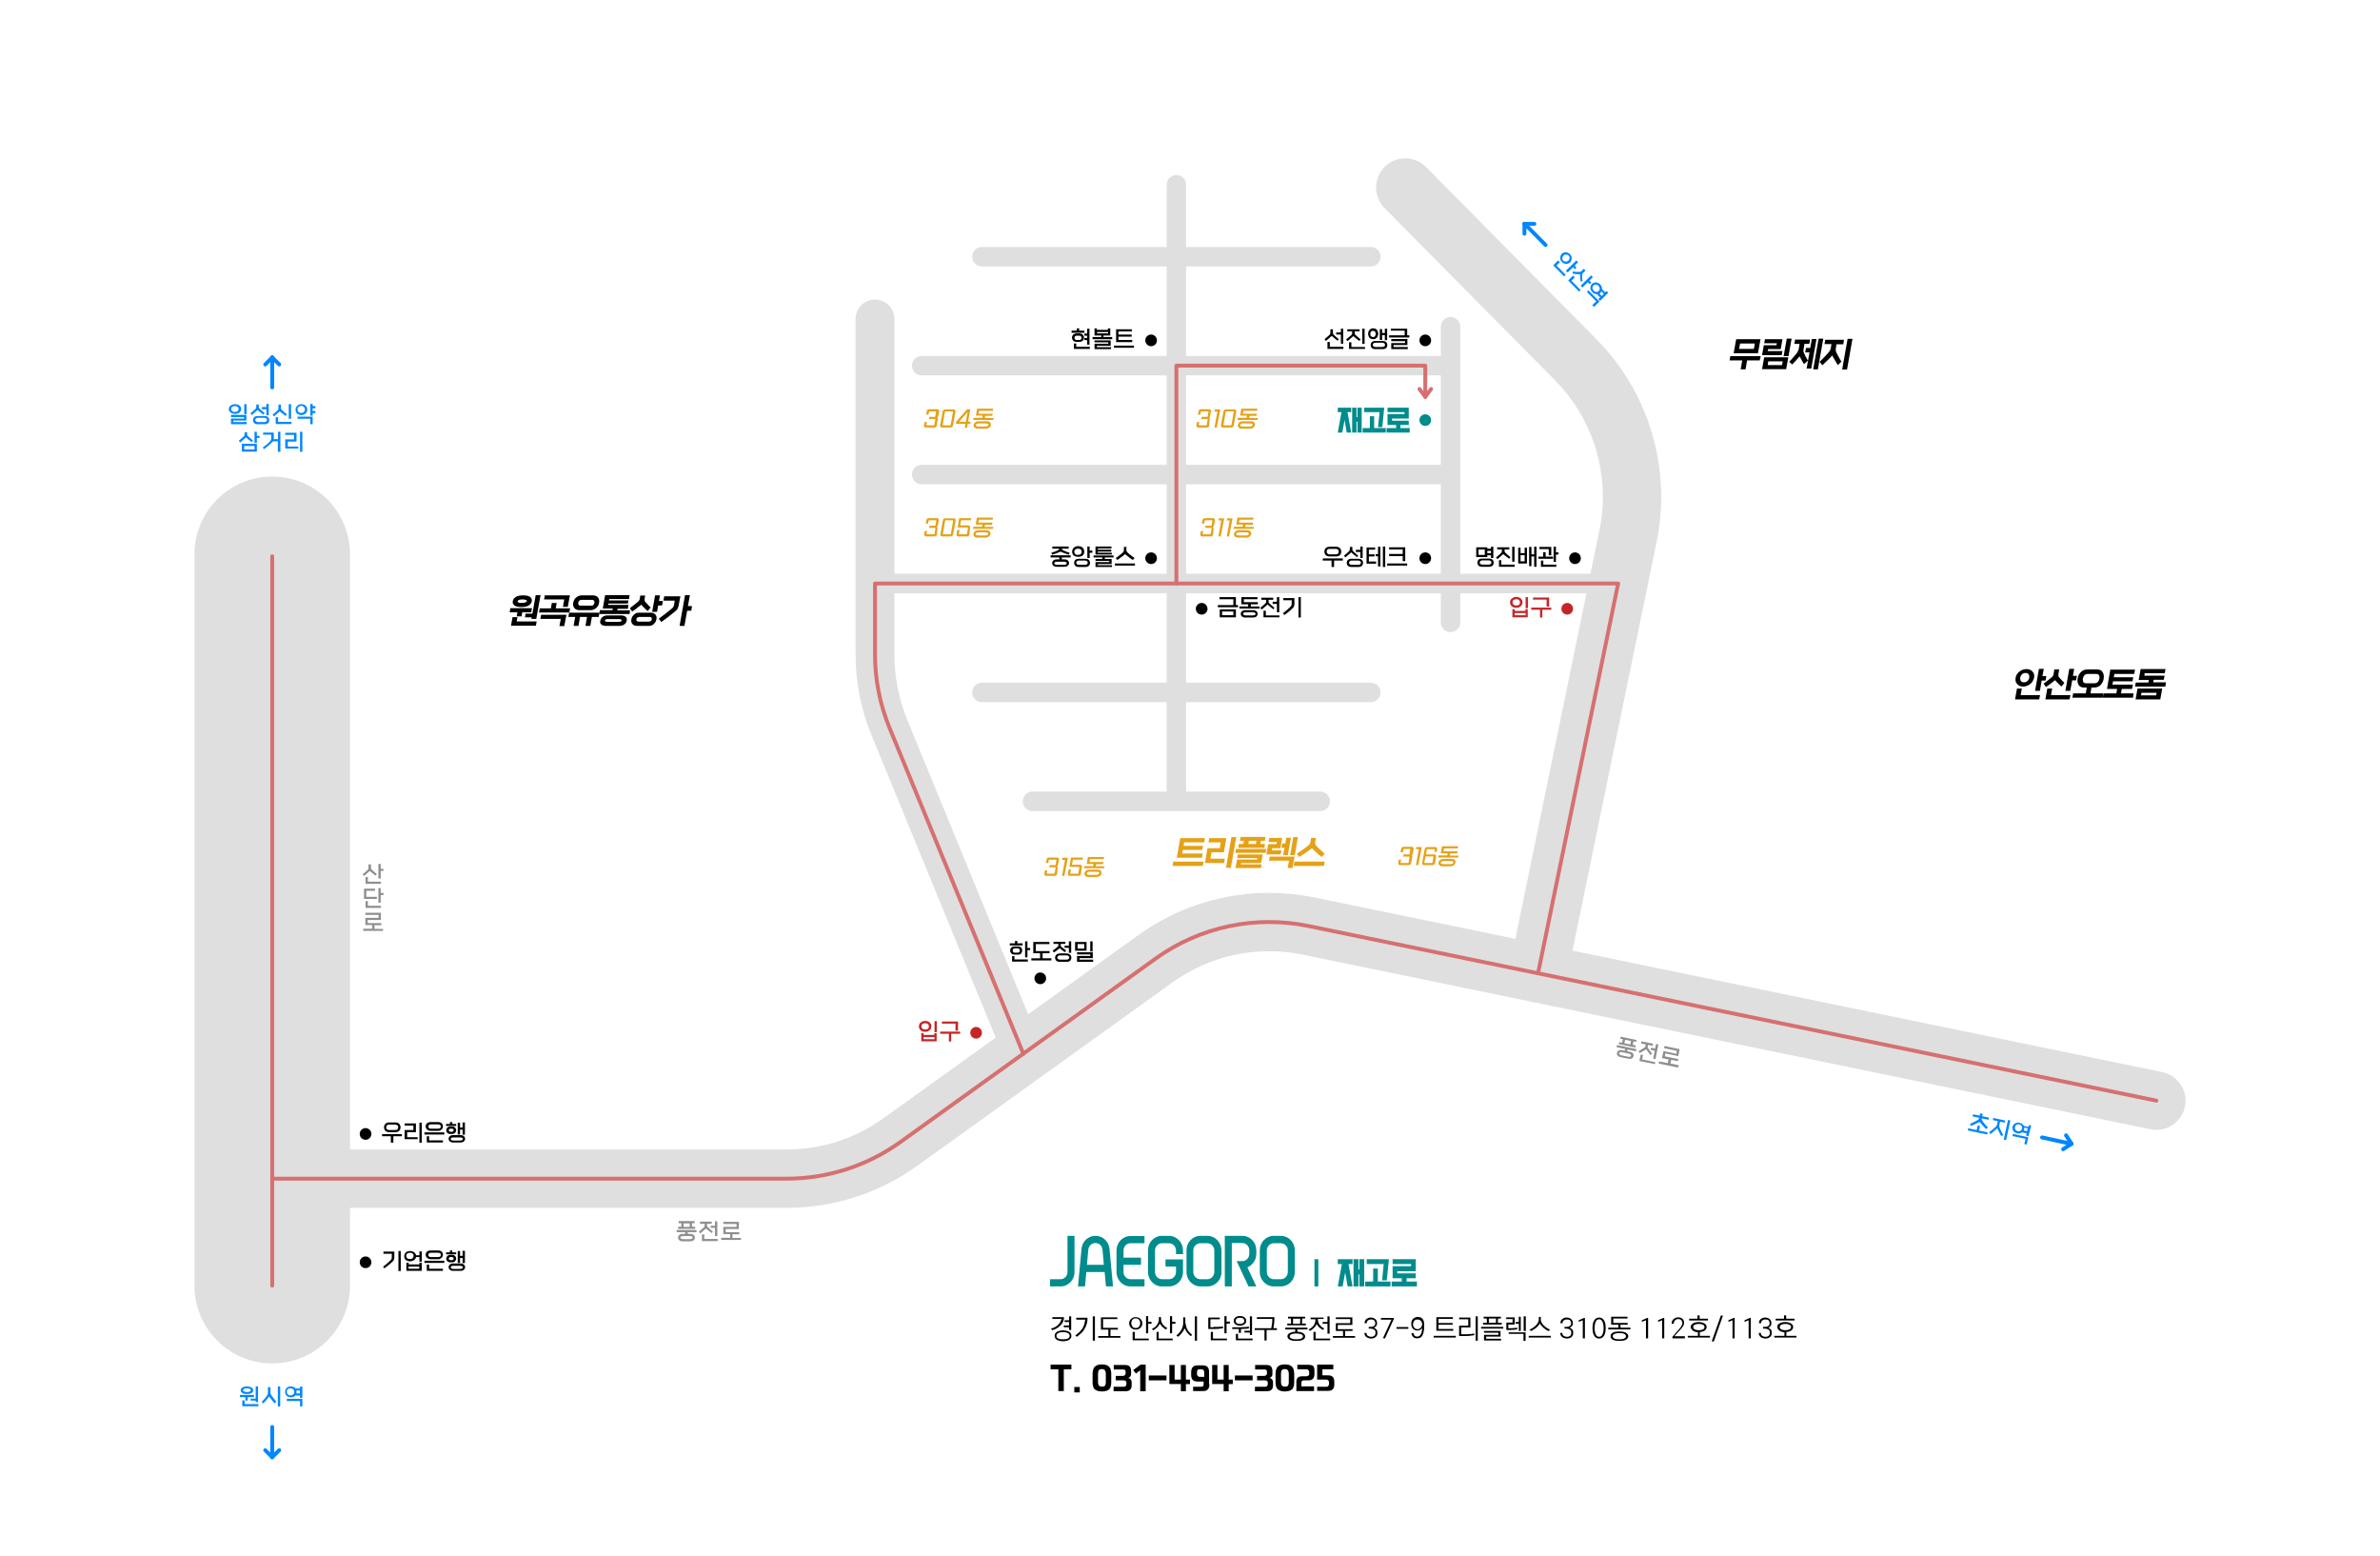<?xml version="1.0" encoding="utf-8"?>
<!-- Generator: Adobe Illustrator 22.0.1, SVG Export Plug-In . SVG Version: 6.00 Build 0)  -->
<svg version="1.1" xmlns="http://www.w3.org/2000/svg" xmlns:xlink="http://www.w3.org/1999/xlink" x="0px" y="0px"
	 viewBox="0 0 1224 800" style="enable-background:new 0 0 1224 800;" xml:space="preserve">
<style type="text/css">
	.st0{fill:none;stroke:#DFDFDF;stroke-width:10;stroke-linecap:round;stroke-linejoin:round;stroke-miterlimit:10;}
	.st1{fill:none;stroke:#DFDFDF;stroke-width:80;stroke-linecap:round;stroke-linejoin:round;stroke-miterlimit:10;}
	.st2{fill:none;stroke:#DFDFDF;stroke-width:30;stroke-linecap:round;stroke-linejoin:round;stroke-miterlimit:10;}
	.st3{fill:none;stroke:#DFDFDF;stroke-width:20;stroke-linecap:round;stroke-linejoin:round;stroke-miterlimit:10;}
	.st4{fill:none;stroke:#D67070;stroke-width:2;stroke-linecap:round;stroke-linejoin:round;stroke-miterlimit:10;}
	.st5{fill:#E5A117;}
	.st6{fill:#008C8C;}
	.st7{fill:#C42626;}
	.st8{fill:#0086FF;}
	.st9{fill:#8F8F8F;}
</style>
<g id="Layer_7">
</g>
<g id="Layer_1">
	<line class="st0" x1="832.2" y1="300" x2="450" y2="300"/>
	<line class="st0" x1="474" y1="244" x2="746" y2="244"/>
	<line class="st0" x1="474" y1="188" x2="746" y2="188"/>
	<line class="st0" x1="505" y1="132" x2="705" y2="132"/>
	<line class="st0" x1="705" y1="356" x2="505" y2="356"/>
	<line class="st0" x1="679" y1="412" x2="531" y2="412"/>
	<line class="st0" x1="605" y1="407" x2="605" y2="95"/>
	<line class="st0" x1="746" y1="320" x2="746" y2="168"/>
	<line class="st1" x1="140" y1="661" x2="140" y2="285"/>
	<path class="st2" d="M1109,565.9l-436.1-89.8c-27.4-5.6-55.8,0.4-78.5,16.7L463,587.2c-17,12.2-37.4,18.8-58.4,18.8H140"/>
	<path class="st2" d="M722.7,96.4l87.7,88.6c23.5,23.8,33.6,57.8,26.9,90.5L791,500.4"/>
	<path class="st3" d="M450,164v172.3c0,13,2.5,25.9,7.5,38l68.8,167.5"/>
</g>
<g id="Layer_6">
	<g>
		<polyline class="st4" points="605,300 605,188 733,188 733,204 		"/>
		<line class="st4" x1="140" y1="661" x2="140" y2="286"/>
		<path class="st4" d="M1109,565.9l-436.1-89.8c-27.4-5.6-55.8,0.4-78.5,16.7L463,587.2c-17,12.2-37.4,18.8-58.4,18.8H140"/>
		<path class="st4" d="M791,500.4L832.2,300H450v36.3c0,13,2.5,25.9,7.5,38l68.8,167.5"/>
		<line class="st4" x1="730" y1="200" x2="733" y2="204"/>
		<line class="st4" x1="736" y1="200" x2="733" y2="204"/>
	</g>
</g>
<g id="Layer_4">
	<g>
		<path d="M273.2,314.8h-4.6l-0.4,2.1h-2.5l0.4-2.1h-4l0.4-2.1h11.1L273.2,314.8z M275.6,321.7h-12.8l0.8-4.4h2.5l-0.4,2.2H276
			L275.6,321.7z M273,310.3c-0.3,0.4-0.6,0.7-1.1,1c-0.5,0.3-1,0.5-1.6,0.6c-0.6,0.1-1.4,0.2-2.2,0.2s-1.5-0.1-2.1-0.2
			c-0.6-0.1-1.1-0.4-1.4-0.6c-0.4-0.3-0.6-0.6-0.8-1c-0.1-0.4-0.2-0.8-0.1-1.2c0.1-0.4,0.3-0.8,0.5-1.2c0.3-0.4,0.6-0.7,1.1-1
			c0.5-0.3,1-0.5,1.6-0.6c0.6-0.1,1.4-0.2,2.2-0.2s1.5,0.1,2.1,0.2c0.6,0.1,1.1,0.4,1.4,0.6c0.4,0.3,0.6,0.6,0.8,1
			c0.1,0.4,0.2,0.8,0.1,1.2C273.4,309.5,273.2,309.9,273,310.3z M270.2,309.7c0.5-0.2,0.7-0.4,0.8-0.6c0-0.3-0.1-0.5-0.5-0.6
			c-0.4-0.2-1-0.3-1.7-0.3s-1.4,0.1-1.8,0.2c-0.5,0.2-0.7,0.4-0.8,0.7c-0.1,0.3,0.1,0.5,0.5,0.7c0.4,0.2,1,0.2,1.7,0.2
			S269.8,309.9,270.2,309.7z M275.8,318.2h-2.5l0.1-0.8H270l0.3-1.9h3.5l1.7-9.5h2.5L275.8,318.2z"/>
		<path d="M292.8,314.9h-15.6l0.4-2.1h5.7l0.5-2.8h2.5l-0.5,2.8h7.4L292.8,314.9z M290.2,321.9h-2.5l0.7-3.7h-10.5l0.4-2.1h13
			L290.2,321.9z M292,312h-2.5l0.7-3.8h-10.4l0.4-2.1h12.9L292,312z"/>
		<path d="M303.6,321.8h-2.5l0.8-4.6h-3.6l-0.8,4.6h-2.5l0.8-4.6h-3.5l0.4-2.2h15.6l-0.4,2.2h-3.5L303.6,321.8z M297.9,313.7
			c-0.6,0-1.1-0.1-1.5-0.3c-0.4-0.2-0.8-0.4-1-0.8c-0.3-0.3-0.5-0.7-0.6-1.2c-0.1-0.5-0.1-1,0-1.5s0.3-1.1,0.5-1.5
			c0.3-0.5,0.6-0.9,1-1.2c0.4-0.3,0.8-0.6,1.3-0.8c0.5-0.2,1-0.3,1.6-0.3h5.8c0.6,0,1.1,0.1,1.5,0.3c0.4,0.2,0.8,0.4,1,0.8
			c0.3,0.3,0.5,0.7,0.6,1.2c0.1,0.5,0.1,1,0,1.5c-0.1,0.6-0.3,1.1-0.5,1.5c-0.3,0.5-0.6,0.9-1,1.2c-0.4,0.3-0.8,0.6-1.3,0.8
			c-0.5,0.2-1,0.3-1.6,0.3H297.9z M303.9,311.5c0.5,0,0.9-0.2,1.2-0.4c0.3-0.3,0.5-0.7,0.6-1.1c0.1-0.5,0-0.8-0.2-1.1
			c-0.2-0.3-0.6-0.5-1-0.5h-5.3c-0.2,0-0.5,0-0.7,0.1c-0.2,0.1-0.4,0.2-0.5,0.3c-0.2,0.1-0.3,0.3-0.4,0.5c-0.1,0.2-0.2,0.4-0.2,0.6
			c-0.1,0.5,0,0.8,0.2,1.1c0.2,0.3,0.6,0.4,1,0.4H303.9z"/>
		<path d="M323.8,315.7h-15.6l0.3-2h6.5l0.1-0.8h-5.1l1.2-6.9h12.6l-0.3,2h-10.2l-0.1,0.7h10l-0.3,1.6h-10l-0.1,0.7h10.4l-0.3,2
			h-5.3l-0.1,0.8h6.5L323.8,315.7z M319.2,316.4c1.1,0,1.9,0.2,2.5,0.7c0.6,0.5,0.8,1.1,0.6,2c-0.1,0.8-0.6,1.5-1.3,2
			c-0.7,0.5-1.6,0.7-2.7,0.7h-6.5c-1.1,0-1.9-0.2-2.5-0.7c-0.6-0.5-0.8-1.1-0.6-2c0.2-0.8,0.6-1.5,1.3-2c0.7-0.5,1.6-0.7,2.7-0.7
			H319.2z M318.3,319.7c0.4,0,0.8-0.1,1-0.2c0.3-0.1,0.4-0.3,0.4-0.5c0-0.2-0.1-0.4-0.3-0.5c-0.2-0.1-0.5-0.2-1-0.2h-5.9
			c-0.4,0-0.8,0.1-1,0.2c-0.3,0.1-0.4,0.3-0.4,0.5c0,0.2,0.1,0.4,0.3,0.5c0.2,0.1,0.5,0.2,1,0.2H318.3z"/>
		<path d="M333.1,314.2c-0.3-0.3-0.6-0.6-0.9-0.8c-0.3-0.3-0.5-0.5-0.8-0.8s-0.5-0.5-0.8-0.8c-0.3-0.3-0.5-0.6-0.8-0.9
			c-0.8,0.6-1.6,1.2-2.3,1.8s-1.5,1.2-2.4,1.7l-1.2-1.7c0.8-0.6,1.5-1.2,2.2-1.7c0.7-0.5,1.4-1.1,2-1.6c0.2-0.2,0.4-0.4,0.6-0.7
			c0.2-0.3,0.3-0.5,0.3-0.8l0.3-1.7h2.5l-0.3,1.7c0,0.3,0,0.5,0,0.8c0.1,0.3,0.2,0.5,0.3,0.7c0.2,0.3,0.5,0.5,0.7,0.7
			c0.2,0.2,0.4,0.5,0.6,0.7c0.2,0.2,0.4,0.5,0.7,0.7c0.2,0.3,0.5,0.5,0.8,0.8L333.1,314.2z M327.7,321.8c-0.5,0-1-0.1-1.4-0.2
			c-0.4-0.2-0.7-0.4-1-0.7s-0.5-0.6-0.6-1.1c-0.1-0.4-0.1-0.9,0-1.4c0.1-0.5,0.3-1,0.5-1.4c0.3-0.4,0.6-0.8,0.9-1.1
			c0.4-0.3,0.8-0.5,1.2-0.7c0.5-0.2,1-0.2,1.5-0.2h5.8c0.5,0,1,0.1,1.4,0.2c0.4,0.2,0.7,0.4,1,0.7c0.3,0.3,0.5,0.6,0.6,1.1
			c0.1,0.4,0.1,0.9,0,1.4c-0.1,0.5-0.3,1-0.5,1.4c-0.3,0.4-0.6,0.8-0.9,1.1s-0.8,0.5-1.2,0.7c-0.5,0.2-1,0.2-1.5,0.2H327.7z
			 M333.6,319.6c0.4,0,0.8-0.1,1.1-0.3c0.3-0.2,0.5-0.5,0.5-0.9c0.1-0.4,0-0.7-0.2-0.9c-0.2-0.2-0.5-0.3-0.9-0.3h-5.2
			c-0.4,0-0.8,0.1-1.1,0.3c-0.3,0.2-0.5,0.5-0.5,0.9c-0.1,0.4,0,0.7,0.2,0.9c0.2,0.2,0.5,0.3,0.9,0.3H333.6z M337.9,314.6h-2.5
			l1.5-8.5h2.5l-0.5,2.9h2l-0.4,2.3h-2L337.9,314.6z"/>
		<path d="M349,311.4c-0.1,0.6-0.3,1.1-0.5,1.5c-0.2,0.4-0.5,0.8-0.9,1.1c-1.2,1-2.5,2-3.7,3c-1.2,0.9-2.5,1.9-3.8,2.8l-1.3-1.7
			c1.3-1,2.5-1.9,3.7-2.8c1.1-0.9,2.2-1.7,3.1-2.5c0.3-0.2,0.5-0.5,0.7-0.8c0.2-0.3,0.3-0.7,0.4-1.2l0.3-2h-5.8l0.4-2.2h8.3
			L349,311.4z M352,321.8h-2.5l2.8-15.8h2.5l-1,5.6h2.1l-0.4,2.4h-2.1L352,321.8z"/>
	</g>
	<g>
		<path class="st5" d="M618.6,445.2H603l0.4-2.2h15.6L618.6,445.2z M618.2,441h-13l1.8-10.1h12.7l-0.4,2.2H609l-0.3,1.8h10l-0.4,2.1
			h-10l-0.3,1.8h10.5L618.2,441z"/>
		<path class="st5" d="M629.6,443.7h-9.9l1.3-7.6h6.3l0.5-3h-6.3l0.4-2.2h8.8l-1.3,7.3h-6.3l-0.6,3.3h7.4L629.6,443.7z M633,446.2
			h-2.5l2.8-15.8h2.5L633,446.2z"/>
		<path class="st5" d="M650.9,438.5h-15.6l0.3-2h15.6L650.9,438.5z M648.5,446.3h-13.1l0.8-4.4h10.3l0.1-0.7h-10.3l0.3-1.9h12.8
			l-0.8,4.4h-10.3l-0.1,0.7h10.6L648.5,446.3z M650.3,435.9h-13.5l0.3-2h2.3l0.3-1.6h-2l0.3-2h12.8l-0.3,2h-2l-0.3,1.6h2.3
			L650.3,435.9z M645.9,433.9l0.3-1.6h-3.9l-0.3,1.6H645.9z"/>
		<path class="st5" d="M658.6,439.3h-7.3l0.9-5.3h4.2l0.2-1.1h-4.2l0.4-2.1h6.6l-0.9,5.3h-4.2l-0.2,1.1h4.9L658.6,439.3z
			 M664.7,446.3h-2.5l0.7-3.8h-10.3l0.4-2.1h12.8L664.7,446.3z M662.3,439.7h-2.4l0.7-3.8H659l0.4-2.2h1.6l0.5-3h2.4L662.3,439.7z
			 M665.9,439.7h-2.4l1.6-9.3h2.4L665.9,439.7z"/>
		<path class="st5" d="M680.9,445.2h-15.6l0.4-2.2h15.6L680.9,445.2z M679.7,440.6c-0.5-0.4-1-0.8-1.4-1.1c-0.4-0.4-0.8-0.7-1.2-1.1
			c-0.4-0.4-0.8-0.7-1.2-1.1c-0.4-0.4-0.8-0.8-1.2-1.2c-0.6,0.4-1.1,0.8-1.6,1.2c-0.5,0.4-1.1,0.7-1.6,1.1c-0.5,0.4-1.1,0.7-1.6,1.1
			c-0.6,0.4-1.1,0.7-1.8,1.1l-1.2-1.7c1-0.7,2-1.3,3-2s2-1.4,2.8-2.1c0.3-0.3,0.6-0.6,0.8-0.8s0.3-0.6,0.4-1l0.4-2.2h2.5l-0.4,2.2
			c-0.1,0.4-0.1,0.8,0,1c0.1,0.3,0.3,0.6,0.5,0.8c0.6,0.7,1.3,1.4,2.1,2.1s1.6,1.4,2.3,2L679.7,440.6z"/>
	</g>
	<g>
		<path d="M905,185.3h-6.5l-0.8,4.6h-2.5l0.8-4.6h-6.5l0.4-2.2h15.6L905,185.3z M904.1,181.6h-12.5l1.3-7.2h12.5L904.1,181.6z
			 M902,179.4l0.5-2.8h-7.6l-0.5,2.8H902z"/>
		<path d="M916.3,182.6h-10.1l0.9-5.1h6.5l0.2-1h-6.5l0.4-2.1h9l-0.9,5.1h-6.5l-0.2,1h7.6L916.3,182.6z M918.6,189.8h-12.4l1.1-6.1
			h12.4L918.6,189.8z M916.5,187.7l0.3-1.9h-7.4l-0.3,1.9H916.5z M919.8,183.1h-2.5l1.6-9h2.5L919.8,183.1z"/>
		<path d="M927.8,187.2c-0.5-0.7-0.9-1.4-1.2-2c-0.4-0.6-0.7-1.3-1.1-2c-0.6,0.7-1.2,1.4-1.8,2.1s-1.3,1.4-2,2.1l-1.5-1.4
			c0.7-0.7,1.3-1.4,1.9-2.1c0.6-0.7,1.2-1.4,1.9-2.2c0.5-0.7,0.9-1.5,1.1-2.5l0.4-2.4h-2.7l0.4-2.2h7.7l-0.4,2.2h-2.5l-0.4,2.4
			c-0.1,0.5-0.1,0.9-0.1,1.3s0.1,0.7,0.3,1.1c0.3,0.7,0.6,1.3,0.9,1.9c0.3,0.6,0.7,1.2,1.1,1.9L927.8,187.2z M931.5,189.5h-2.4
			l1.5-8.3h-2.2l0.4-2.3h2.2l0.8-4.6h2.4L931.5,189.5z M934.9,189.9h-2.4l2.8-15.8h2.4L934.9,189.9z"/>
		<path d="M945.2,187.7c-0.5-0.7-0.9-1.4-1.3-2.1c-0.4-0.7-0.8-1.3-1.1-1.9c-0.1-0.2-0.2-0.3-0.3-0.5c-0.1-0.1-0.1-0.3-0.2-0.5
			c-0.2,0.3-0.5,0.6-0.8,0.9c-0.6,0.6-1.2,1.3-2,2c-0.8,0.7-1.5,1.5-2.3,2.2l-1.4-1.8c0.9-0.8,1.7-1.7,2.5-2.5
			c0.8-0.8,1.5-1.6,2.2-2.4c0.3-0.3,0.5-0.7,0.7-1.1c0.2-0.4,0.3-0.8,0.4-1.3l0.3-1.8h-3.6l0.4-2.2h9.6L948,177h-3.5l-0.3,1.8
			c-0.1,0.5-0.1,0.9-0.1,1.3c0,0.4,0.2,0.8,0.3,1.1c0.4,0.8,0.8,1.6,1.2,2.3c0.4,0.8,0.9,1.6,1.4,2.4L945.2,187.7z M949.9,190h-2.5
			l2.8-15.8h2.5L949.9,190z"/>
	</g>
	<g>
		<path d="M1048.7,359.6h-12.4l1-5.6h2.5l-0.6,3.4h10L1048.7,359.6z M1045.4,350.2c-0.3,0.5-0.7,1-1.2,1.4c-0.5,0.4-1,0.7-1.7,1
			c-0.6,0.2-1.3,0.4-2,0.4c-0.7,0-1.4-0.1-1.9-0.4c-0.5-0.2-1-0.6-1.3-1s-0.6-0.9-0.7-1.4c-0.1-0.5-0.1-1.1,0-1.7
			c0.1-0.6,0.3-1.2,0.6-1.7c0.3-0.5,0.7-1,1.2-1.4c0.5-0.4,1-0.7,1.7-1c0.6-0.2,1.3-0.4,2.1-0.4c0.7,0,1.4,0.1,1.9,0.4
			c0.5,0.2,1,0.6,1.3,1s0.6,0.9,0.7,1.4c0.1,0.5,0.1,1.1,0,1.7C1045.9,349.1,1045.7,349.6,1045.4,350.2z M1040.9,350.8
			c0.7,0,1.3-0.2,1.8-0.7c0.5-0.4,0.8-1,0.9-1.7c0.1-0.7,0-1.3-0.3-1.7c-0.3-0.4-0.8-0.7-1.6-0.7c-0.7,0-1.3,0.2-1.8,0.7
			c-0.5,0.4-0.8,1-0.9,1.7c-0.1,0.7,0,1.3,0.3,1.7C1039.6,350.6,1040.2,350.8,1040.9,350.8z M1049.1,355.2h-2.5l2-11.3h2.5l-0.7,3.7
			h2l-0.4,2.3h-2L1049.1,355.2z"/>
		<path d="M1060.2,353c-0.3-0.3-0.6-0.6-0.9-0.8c-0.3-0.3-0.5-0.5-0.8-0.8c-0.3-0.3-0.5-0.5-0.8-0.8c-0.3-0.3-0.5-0.6-0.8-0.9
			c-0.8,0.6-1.6,1.2-2.3,1.8c-0.8,0.6-1.5,1.2-2.4,1.7l-1.2-1.7c0.8-0.6,1.5-1.2,2.2-1.7c0.7-0.5,1.4-1.1,2-1.6
			c0.2-0.2,0.4-0.4,0.6-0.7c0.2-0.3,0.3-0.5,0.3-0.8l0.4-2.5h2.5l-0.4,2.5c0,0.3,0,0.5,0,0.8c0.1,0.3,0.2,0.5,0.3,0.7
			c0.2,0.3,0.5,0.5,0.7,0.7c0.2,0.2,0.4,0.5,0.6,0.7c0.2,0.2,0.4,0.5,0.7,0.7c0.2,0.3,0.5,0.5,0.8,0.8L1060.2,353z M1064.3,359.6
			h-12.4l1-5.6h2.5l-0.6,3.4h10L1064.3,359.6z M1064.7,355.2h-2.5l2-11.3h2.5l-0.6,3.6h2l-0.4,2.3h-2L1064.7,355.2z"/>
		<path d="M1081.4,358.7h-15.6l0.4-2.2h6.5l0.5-3h-1.3c-0.6,0-1.2-0.1-1.7-0.3c-0.5-0.2-0.8-0.5-1.1-0.9c-0.3-0.4-0.5-0.9-0.6-1.5
			c-0.1-0.6-0.1-1.2,0-1.9c0.1-0.7,0.3-1.3,0.6-1.9c0.3-0.6,0.7-1.1,1.1-1.5c0.4-0.4,0.9-0.7,1.5-1c0.5-0.2,1.1-0.3,1.8-0.3h5.1
			c0.6,0,1.2,0.1,1.6,0.3c0.5,0.2,0.8,0.5,1.1,1c0.3,0.4,0.5,0.9,0.6,1.5c0.1,0.6,0.1,1.2,0,1.9c-0.1,0.7-0.3,1.3-0.6,1.9
			c-0.3,0.6-0.7,1.1-1.1,1.5c-0.4,0.4-0.9,0.7-1.5,0.9c-0.5,0.2-1.1,0.3-1.8,0.3h-1.3l-0.5,3h6.5L1081.4,358.7z M1077.3,351.3
			c0.3,0,0.6-0.1,0.9-0.2c0.3-0.1,0.5-0.3,0.7-0.5s0.4-0.5,0.5-0.8c0.1-0.3,0.2-0.6,0.3-0.9c0.1-0.3,0.1-0.6,0-0.9
			c0-0.3-0.1-0.6-0.2-0.8c-0.1-0.2-0.3-0.4-0.5-0.5c-0.2-0.1-0.5-0.2-0.8-0.2h-4.6c-0.3,0-0.6,0.1-0.9,0.2c-0.3,0.1-0.5,0.3-0.7,0.5
			c-0.2,0.2-0.4,0.5-0.5,0.8c-0.1,0.3-0.2,0.6-0.3,0.9c-0.1,0.3-0.1,0.6,0,0.9c0,0.3,0.1,0.5,0.2,0.8c0.1,0.2,0.3,0.4,0.5,0.5
			c0.2,0.1,0.5,0.2,0.8,0.2H1077.3z"/>
		<path d="M1097,358.7h-15.6l0.4-2.2h6.6l0.4-2.3h-5.2l1.7-9.9h12.7l-0.4,2.2h-10.2l-0.3,1.7h10l-0.4,2.1h-10l-0.3,1.7h10.5
			l-0.4,2.2h-5.3l-0.4,2.3h6.4L1097,358.7z"/>
		<path d="M1113.6,353H1098l0.4-2.1h6.5l0.2-1.3h-5.2l1-5.6h12.8l-0.4,2.1h-10.3l-0.2,1.3h10.4l-0.4,2.1h-5.2l-0.2,1.3h6.5
			L1113.6,353z M1111,359.6h-12.7l1-5.6h12.7L1111,359.6z M1108.9,357.5l0.2-1.3h-7.8l-0.2,1.3H1108.9z"/>
	</g>
	<g>
		<path class="st5" d="M725.7,443.7c-0.1,0.3-0.2,0.6-0.4,0.8c-0.2,0.2-0.5,0.3-0.9,0.3h-4.4c-0.3,0-0.6-0.1-0.7-0.3
			c-0.2-0.2-0.2-0.5-0.2-0.8l0.3-1.7h1.2l-0.3,1.5c0,0.1,0,0.2,0.2,0.2h3.7c0.1,0,0.2-0.1,0.2-0.2l0.5-2.9c0-0.1,0-0.2-0.2-0.2h-3.1
			l0.2-1.1h2.9c0.1,0,0.2-0.1,0.2-0.2l0.4-2.4c0-0.1,0-0.2-0.2-0.2H722c-0.1,0-0.2,0.1-0.2,0.2l-0.3,1.5h-1.2l0.3-1.7
			c0.1-0.3,0.2-0.6,0.4-0.8c0.2-0.2,0.5-0.3,0.9-0.3h4.2c0.3,0,0.6,0.1,0.7,0.3c0.2,0.2,0.2,0.5,0.2,0.8l-0.5,2.6
			c-0.1,0.3-0.2,0.6-0.5,0.7c0.1,0.1,0.2,0.2,0.3,0.3c0.1,0.1,0.1,0.3,0,0.5L725.7,443.7z"/>
		<path class="st5" d="M729.4,444.8h-1.2l1.5-8.2h-1.5l0.2-1.1h2.8L729.4,444.8z"/>
		<path class="st5" d="M738,443.7c-0.1,0.3-0.2,0.6-0.4,0.8c-0.2,0.2-0.5,0.3-0.9,0.3h-4.4c-0.3,0-0.6-0.1-0.7-0.3
			c-0.2-0.2-0.2-0.5-0.2-0.8l1.3-7.1c0.1-0.3,0.2-0.6,0.4-0.8c0.2-0.2,0.5-0.3,0.9-0.3h4.2c0.3,0,0.6,0.1,0.7,0.3
			c0.2,0.2,0.2,0.5,0.2,0.8l-0.2,1.4h-1.2l0.2-1.2c0-0.1,0-0.2-0.2-0.2H734c-0.1,0-0.2,0.1-0.2,0.2l-0.4,2.5h4.3
			c0.3,0,0.6,0.1,0.7,0.3c0.2,0.2,0.2,0.5,0.2,0.8L738,443.7z M736.5,443.7c0.1,0,0.2-0.1,0.2-0.2l0.5-3c0-0.1,0-0.2-0.2-0.2h-3.9
			l-0.6,3.2c0,0.1,0,0.2,0.2,0.2H736.5z"/>
		<path class="st5" d="M749.9,440.9h-10.3l0.2-1.1h4.5l0.2-1.1h-3.5l0.6-3.6h8.3l-0.2,1.1h-7l-0.3,1.5h7.2l-0.2,1.1h-3.6l-0.2,1.1
			h4.5L749.9,440.9z M742,445.4c-0.4,0-0.7,0-1-0.1c-0.3-0.1-0.5-0.2-0.7-0.4c-0.2-0.2-0.3-0.4-0.4-0.6c-0.1-0.2-0.1-0.5-0.1-0.8
			s0.2-0.6,0.3-0.8c0.2-0.2,0.4-0.4,0.6-0.6c0.3-0.2,0.6-0.3,0.9-0.4c0.3-0.1,0.7-0.1,1.1-0.1h3.7c0.4,0,0.7,0,1,0.1
			c0.3,0.1,0.5,0.2,0.7,0.4c0.2,0.2,0.3,0.4,0.4,0.6c0.1,0.2,0.1,0.5,0,0.8s-0.2,0.6-0.3,0.8c-0.2,0.2-0.4,0.4-0.6,0.6
			c-0.3,0.2-0.6,0.3-0.9,0.4c-0.3,0.1-0.7,0.1-1.1,0.1H742z M745.9,444.3c0.4,0,0.8-0.1,1-0.2s0.5-0.3,0.5-0.6
			c0.1-0.3,0-0.5-0.3-0.6c-0.2-0.1-0.6-0.2-1-0.2h-3.6c-0.4,0-0.8,0.1-1,0.2c-0.3,0.1-0.5,0.3-0.5,0.6c-0.1,0.3,0,0.5,0.3,0.6
			c0.2,0.1,0.6,0.2,1,0.2H745.9z"/>
	</g>
	<g>
		<path class="st5" d="M543.7,449.2c-0.1,0.3-0.2,0.6-0.4,0.8c-0.2,0.2-0.5,0.3-0.9,0.3H538c-0.3,0-0.6-0.1-0.7-0.3
			c-0.2-0.2-0.2-0.5-0.2-0.8l0.3-1.7h1.2l-0.3,1.5c0,0.1,0,0.2,0.2,0.2h3.7c0.1,0,0.2-0.1,0.2-0.2l0.5-2.9c0-0.1,0-0.2-0.2-0.2h-3.1
			l0.2-1.1h2.9c0.1,0,0.2-0.1,0.2-0.2l0.4-2.4c0-0.1,0-0.2-0.2-0.2h-3.5c-0.1,0-0.2,0.1-0.2,0.2l-0.3,1.5h-1.2l0.3-1.7
			c0.1-0.3,0.2-0.6,0.4-0.8c0.2-0.2,0.5-0.3,0.9-0.3h4.2c0.3,0,0.6,0.1,0.7,0.3c0.2,0.2,0.2,0.5,0.2,0.8l-0.5,2.6
			c-0.1,0.3-0.2,0.6-0.5,0.7c0.1,0.1,0.2,0.2,0.3,0.3c0.1,0.1,0.1,0.3,0,0.5L543.7,449.2z"/>
		<path class="st5" d="M547.4,450.3h-1.2l1.5-8.2h-1.5l0.2-1.1h2.8L547.4,450.3z"/>
		<path class="st5" d="M555.9,449.2c-0.1,0.3-0.2,0.6-0.4,0.8c-0.2,0.2-0.5,0.3-0.9,0.3h-4.5c-0.3,0-0.6-0.1-0.7-0.3
			c-0.2-0.2-0.2-0.5-0.2-0.8l0.4-2.2h1.2l-0.4,2c0,0.1,0,0.2,0.2,0.2h3.8c0.1,0,0.2-0.1,0.2-0.2l0.5-3.1c0-0.1,0-0.2-0.2-0.2H550
			l0.8-4.8h6.2l-0.2,1.1h-5l-0.5,2.6h4.2c0.3,0,0.6,0.1,0.7,0.3c0.2,0.2,0.2,0.5,0.2,0.8L555.9,449.2z"/>
		<path class="st5" d="M567.8,446.4h-10.3l0.2-1.1h4.5l0.2-1.1h-3.5l0.6-3.6h8.3l-0.2,1.1h-7l-0.3,1.5h7.2l-0.2,1.1h-3.6l-0.2,1.1
			h4.5L567.8,446.4z M560,450.9c-0.4,0-0.7,0-1-0.1s-0.6-0.2-0.8-0.4c-0.2-0.2-0.3-0.4-0.4-0.6c-0.1-0.2-0.1-0.5-0.1-0.8
			s0.2-0.6,0.3-0.8c0.2-0.2,0.4-0.4,0.6-0.6c0.3-0.2,0.6-0.3,0.9-0.4c0.3-0.1,0.7-0.1,1.1-0.1h3.7c0.4,0,0.7,0,1,0.1
			c0.3,0.1,0.5,0.2,0.7,0.4c0.2,0.2,0.3,0.4,0.4,0.6c0.1,0.2,0.1,0.5,0.1,0.8s-0.2,0.6-0.3,0.8s-0.4,0.4-0.6,0.6
			c-0.3,0.2-0.6,0.3-0.9,0.4c-0.3,0.1-0.7,0.1-1.1,0.1H560z M563.8,449.8c0.4,0,0.8-0.1,1-0.2s0.5-0.3,0.5-0.6
			c0.1-0.3,0-0.5-0.3-0.6c-0.2-0.1-0.6-0.2-1-0.2h-3.6c-0.4,0-0.8,0.1-1,0.2c-0.3,0.1-0.4,0.3-0.5,0.6c-0.1,0.3,0,0.5,0.3,0.6
			c0.2,0.1,0.6,0.2,1,0.2H563.8z"/>
	</g>
	<g>
		<path class="st5" d="M481.8,218.7c-0.1,0.3-0.2,0.6-0.4,0.8c-0.2,0.2-0.5,0.3-0.9,0.3h-4.4c-0.3,0-0.6-0.1-0.7-0.3
			c-0.2-0.2-0.2-0.5-0.2-0.8l0.3-1.7h1.2l-0.3,1.5c0,0.1,0,0.2,0.2,0.2h3.7c0.1,0,0.2-0.1,0.2-0.2l0.5-2.9c0-0.1,0-0.2-0.2-0.2h-3.1
			l0.2-1.1h2.9c0.1,0,0.2-0.1,0.2-0.2l0.4-2.4c0-0.1,0-0.2-0.2-0.2H478c-0.1,0-0.2,0.1-0.2,0.2l-0.3,1.5h-1.2l0.3-1.7
			c0.1-0.3,0.2-0.6,0.4-0.8s0.5-0.3,0.9-0.3h4.2c0.3,0,0.6,0.1,0.7,0.3s0.2,0.5,0.2,0.8l-0.5,2.6c-0.1,0.3-0.2,0.6-0.5,0.7
			c0.1,0.1,0.2,0.2,0.3,0.3s0.1,0.3,0,0.5L481.8,218.7z"/>
		<path class="st5" d="M490.1,218.7c-0.1,0.3-0.2,0.6-0.4,0.8c-0.2,0.2-0.5,0.3-0.9,0.3h-4.4c-0.3,0-0.6-0.1-0.7-0.3
			c-0.2-0.2-0.2-0.5-0.2-0.8l1.3-7.1c0.1-0.3,0.2-0.6,0.4-0.8s0.5-0.3,0.9-0.3h4.4c0.3,0,0.6,0.1,0.7,0.3s0.2,0.5,0.2,0.8
			L490.1,218.7z M488.7,218.7c0.1,0,0.2-0.1,0.2-0.2l1.2-6.8c0-0.1,0-0.2-0.2-0.2h-3.7c-0.1,0-0.2,0.1-0.2,0.2l-1.2,6.8
			c0,0.1,0,0.2,0.2,0.2H488.7z"/>
		<path class="st5" d="M497.4,219.9h-1.2l0.3-2h-4.9l0.2-1.2l5.6-6.3h1.6l-1.1,6.4h1.3l-0.2,1.1h-1.3L497.4,219.9z M496.7,216.9
			l0.9-5l-4.4,5H496.7z"/>
		<path class="st5" d="M510.8,215.9h-10.3l0.2-1.1h4.5l0.2-1.1h-3.5l0.6-3.6h8.3l-0.2,1.1h-7l-0.3,1.5h7.2l-0.2,1.1h-3.6l-0.2,1.1
			h4.5L510.8,215.9z M503,220.4c-0.4,0-0.7,0-1-0.1c-0.3-0.1-0.5-0.2-0.8-0.4c-0.2-0.2-0.3-0.4-0.4-0.6c-0.1-0.2-0.1-0.5-0.1-0.8
			c0.1-0.3,0.2-0.6,0.3-0.8c0.2-0.2,0.4-0.4,0.6-0.6c0.3-0.2,0.6-0.3,0.9-0.4c0.3-0.1,0.7-0.1,1.1-0.1h3.7c0.4,0,0.7,0,1,0.1
			c0.3,0.1,0.6,0.2,0.8,0.4c0.2,0.2,0.3,0.4,0.4,0.6c0.1,0.2,0.1,0.5,0.1,0.8c-0.1,0.3-0.2,0.6-0.3,0.8c-0.2,0.2-0.4,0.4-0.6,0.6
			c-0.3,0.2-0.6,0.3-0.9,0.4c-0.3,0.1-0.7,0.1-1.1,0.1H503z M506.8,219.3c0.4,0,0.8-0.1,1-0.2c0.3-0.1,0.5-0.3,0.5-0.6
			c0.1-0.3,0-0.5-0.3-0.6s-0.6-0.2-1-0.2h-3.6c-0.4,0-0.8,0.1-1,0.2c-0.3,0.1-0.5,0.3-0.5,0.6c-0.1,0.3,0,0.5,0.3,0.6
			c0.2,0.1,0.6,0.2,1,0.2H506.8z"/>
	</g>
	<g>
		<path class="st5" d="M621.9,218.7c-0.1,0.3-0.2,0.6-0.4,0.8c-0.2,0.2-0.5,0.3-0.9,0.3h-4.4c-0.3,0-0.6-0.1-0.7-0.3
			c-0.2-0.2-0.2-0.5-0.2-0.8l0.3-1.7h1.2l-0.3,1.5c0,0.1,0,0.2,0.2,0.2h3.7c0.1,0,0.2-0.1,0.2-0.2l0.5-2.9c0-0.1,0-0.2-0.2-0.2h-3.1
			l0.2-1.1h2.9c0.1,0,0.2-0.1,0.2-0.2l0.4-2.4c0-0.1,0-0.2-0.2-0.2h-3.5c-0.1,0-0.2,0.1-0.2,0.2l-0.3,1.5h-1.2l0.3-1.7
			c0.1-0.3,0.2-0.6,0.4-0.8s0.5-0.3,0.9-0.3h4.2c0.3,0,0.6,0.1,0.7,0.3s0.2,0.5,0.2,0.8l-0.5,2.6c-0.1,0.3-0.2,0.6-0.5,0.7
			c0.1,0.1,0.2,0.2,0.3,0.3s0.1,0.3,0,0.5L621.9,218.7z"/>
		<path class="st5" d="M625.8,219.8h-1.2l1.5-8.2h-1.5l0.2-1.1h2.8L625.8,219.8z"/>
		<path class="st5" d="M634.5,218.7c-0.1,0.3-0.2,0.6-0.4,0.8c-0.2,0.2-0.5,0.3-0.9,0.3h-4.4c-0.3,0-0.6-0.1-0.7-0.3
			c-0.2-0.2-0.2-0.5-0.2-0.8l1.3-7.1c0.1-0.3,0.2-0.6,0.4-0.8s0.5-0.3,0.9-0.3h4.4c0.3,0,0.6,0.1,0.7,0.3s0.2,0.5,0.2,0.8
			L634.5,218.7z M633.1,218.7c0.1,0,0.2-0.1,0.2-0.2l1.2-6.8c0-0.1,0-0.2-0.2-0.2h-3.7c-0.1,0-0.2,0.1-0.2,0.2l-1.2,6.8
			c0,0.1,0,0.2,0.2,0.2H633.1z"/>
		<path class="st5" d="M646.7,215.9h-10.3l0.2-1.1h4.5l0.2-1.1h-3.5l0.6-3.6h8.3l-0.2,1.1h-7l-0.3,1.5h7.2l-0.2,1.1h-3.6l-0.2,1.1
			h4.5L646.7,215.9z M638.9,220.4c-0.4,0-0.7,0-1-0.1c-0.3-0.1-0.6-0.2-0.8-0.4c-0.2-0.2-0.3-0.4-0.4-0.6c-0.1-0.2-0.1-0.5-0.1-0.8
			c0.1-0.3,0.2-0.6,0.3-0.8c0.2-0.2,0.4-0.4,0.6-0.6c0.3-0.2,0.6-0.3,0.9-0.4s0.7-0.1,1.1-0.1h3.7c0.4,0,0.7,0,1,0.1
			c0.3,0.1,0.5,0.2,0.7,0.4c0.2,0.2,0.3,0.4,0.4,0.6c0.1,0.2,0.1,0.5,0.1,0.8c-0.1,0.3-0.2,0.6-0.3,0.8s-0.4,0.4-0.6,0.6
			s-0.6,0.3-0.9,0.4c-0.3,0.1-0.7,0.1-1.1,0.1H638.9z M642.7,219.3c0.4,0,0.8-0.1,1-0.2c0.3-0.1,0.5-0.3,0.5-0.6
			c0.1-0.3,0-0.5-0.3-0.6c-0.2-0.1-0.6-0.2-1-0.2h-3.6c-0.4,0-0.8,0.1-1,0.2c-0.3,0.1-0.4,0.3-0.5,0.6c-0.1,0.3,0,0.5,0.3,0.6
			c0.2,0.1,0.6,0.2,1,0.2H642.7z"/>
	</g>
	<g>
		<path class="st5" d="M481.9,274.7c-0.1,0.3-0.2,0.6-0.4,0.8c-0.2,0.2-0.5,0.3-0.9,0.3h-4.4c-0.3,0-0.6-0.1-0.7-0.3
			c-0.2-0.2-0.2-0.5-0.2-0.8l0.3-1.7h1.2l-0.3,1.5c0,0.1,0,0.2,0.2,0.2h3.7c0.1,0,0.2-0.1,0.2-0.2l0.5-2.9c0-0.1,0-0.2-0.2-0.2h-3.1
			l0.2-1.1h2.9c0.1,0,0.2-0.1,0.2-0.2l0.4-2.4c0-0.1,0-0.2-0.2-0.2h-3.5c-0.1,0-0.2,0.1-0.2,0.2l-0.3,1.5h-1.2l0.3-1.7
			c0.1-0.3,0.2-0.6,0.4-0.8c0.2-0.2,0.5-0.3,0.9-0.3h4.2c0.3,0,0.6,0.1,0.7,0.3c0.2,0.2,0.2,0.5,0.2,0.8l-0.5,2.6
			c-0.1,0.3-0.2,0.6-0.5,0.7c0.1,0.1,0.2,0.2,0.3,0.3c0.1,0.1,0.1,0.3,0,0.5L481.9,274.7z"/>
		<path class="st5" d="M490.2,274.7c-0.1,0.3-0.2,0.6-0.4,0.8c-0.2,0.2-0.5,0.3-0.9,0.3h-4.4c-0.3,0-0.6-0.1-0.7-0.3
			c-0.2-0.2-0.2-0.5-0.2-0.8l1.3-7.1c0.1-0.3,0.2-0.6,0.4-0.8c0.2-0.2,0.5-0.3,0.9-0.3h4.4c0.3,0,0.6,0.1,0.7,0.3
			c0.2,0.2,0.2,0.5,0.2,0.8L490.2,274.7z M488.8,274.7c0.1,0,0.2-0.1,0.2-0.2l1.2-6.8c0-0.1,0-0.2-0.2-0.2h-3.7
			c-0.1,0-0.2,0.1-0.2,0.2l-1.2,6.8c0,0.1,0,0.2,0.2,0.2H488.8z"/>
		<path class="st5" d="M498.6,274.7c-0.1,0.3-0.2,0.6-0.4,0.8c-0.2,0.2-0.5,0.3-0.9,0.3h-4.5c-0.3,0-0.6-0.1-0.7-0.3
			c-0.2-0.2-0.2-0.5-0.2-0.8l0.4-2.2h1.2l-0.4,2c0,0.1,0,0.2,0.2,0.2h3.8c0.1,0,0.2-0.1,0.2-0.2l0.5-3.1c0-0.1,0-0.2-0.2-0.2h-5.1
			l0.8-4.8h6.2l-0.2,1.1h-5l-0.5,2.6h4.2c0.3,0,0.6,0.1,0.7,0.3c0.2,0.2,0.2,0.5,0.2,0.8L498.6,274.7z"/>
		<path class="st5" d="M510.7,271.9h-10.3l0.2-1.1h4.5l0.2-1.1h-3.5l0.6-3.6h8.3l-0.2,1.1h-7l-0.3,1.5h7.2l-0.2,1.1h-3.6l-0.2,1.1
			h4.5L510.7,271.9z M502.9,276.4c-0.4,0-0.7,0-1-0.1c-0.3-0.1-0.6-0.2-0.8-0.4c-0.2-0.2-0.3-0.4-0.4-0.6c-0.1-0.2-0.1-0.5-0.1-0.8
			c0.1-0.3,0.2-0.6,0.3-0.8c0.2-0.2,0.4-0.4,0.6-0.6c0.3-0.2,0.6-0.3,0.9-0.4c0.3-0.1,0.7-0.1,1.1-0.1h3.7c0.4,0,0.7,0,1,0.1
			c0.3,0.1,0.5,0.2,0.7,0.4c0.2,0.2,0.3,0.4,0.4,0.6c0.1,0.2,0.1,0.5,0.1,0.8c-0.1,0.3-0.2,0.6-0.3,0.8c-0.2,0.2-0.4,0.4-0.6,0.6
			c-0.3,0.2-0.6,0.3-0.9,0.4c-0.3,0.1-0.7,0.1-1.1,0.1H502.9z M506.7,275.3c0.4,0,0.8-0.1,1-0.2c0.3-0.1,0.5-0.3,0.5-0.6
			c0.1-0.3,0-0.5-0.3-0.6c-0.2-0.1-0.6-0.2-1-0.2h-3.6c-0.4,0-0.8,0.1-1,0.2c-0.3,0.1-0.4,0.3-0.5,0.6c-0.1,0.3,0,0.5,0.3,0.6
			c0.2,0.1,0.6,0.2,1,0.2H506.7z"/>
	</g>
	<g>
		<path class="st5" d="M623.9,274.7c-0.1,0.3-0.2,0.6-0.4,0.8c-0.2,0.2-0.5,0.3-0.9,0.3h-4.4c-0.3,0-0.6-0.1-0.7-0.3
			c-0.2-0.2-0.2-0.5-0.2-0.8l0.3-1.7h1.2l-0.3,1.5c0,0.1,0,0.2,0.2,0.2h3.7c0.1,0,0.2-0.1,0.2-0.2l0.5-2.9c0-0.1,0-0.2-0.2-0.2h-3.1
			l0.2-1.1h2.9c0.1,0,0.2-0.1,0.2-0.2l0.4-2.4c0-0.1,0-0.2-0.2-0.2h-3.5c-0.1,0-0.2,0.1-0.2,0.2l-0.3,1.5h-1.2l0.3-1.7
			c0.1-0.3,0.2-0.6,0.4-0.8c0.2-0.2,0.5-0.3,0.9-0.3h4.2c0.3,0,0.6,0.1,0.7,0.3c0.2,0.2,0.2,0.5,0.2,0.8l-0.5,2.6
			c-0.1,0.3-0.2,0.6-0.5,0.7c0.1,0.1,0.2,0.2,0.3,0.3c0.1,0.1,0.1,0.3,0,0.5L623.9,274.7z"/>
		<path class="st5" d="M627.8,275.8h-1.2l1.5-8.2h-1.5l0.2-1.1h2.8L627.8,275.8z"/>
		<path class="st5" d="M632.1,275.8h-1.2l1.5-8.2h-1.5l0.2-1.1h2.8L632.1,275.8z"/>
		<path class="st5" d="M644.7,271.9h-10.3l0.2-1.1h4.5l0.2-1.1h-3.5l0.6-3.6h8.3l-0.2,1.1h-7l-0.3,1.5h7.2l-0.2,1.1h-3.6l-0.2,1.1
			h4.5L644.7,271.9z M636.9,276.4c-0.4,0-0.7,0-1-0.1c-0.3-0.1-0.5-0.2-0.8-0.4c-0.2-0.2-0.3-0.4-0.4-0.6c-0.1-0.2-0.1-0.5-0.1-0.8
			c0.1-0.3,0.2-0.6,0.3-0.8c0.2-0.2,0.4-0.4,0.6-0.6c0.3-0.2,0.6-0.3,0.9-0.4c0.3-0.1,0.7-0.1,1.1-0.1h3.7c0.4,0,0.7,0,1,0.1
			c0.3,0.1,0.6,0.2,0.8,0.4c0.2,0.2,0.3,0.4,0.4,0.6c0.1,0.2,0.1,0.5,0.1,0.8c-0.1,0.3-0.2,0.6-0.3,0.8c-0.2,0.2-0.4,0.4-0.6,0.6
			c-0.3,0.2-0.6,0.3-0.9,0.4c-0.3,0.1-0.7,0.1-1.1,0.1H636.9z M640.7,275.3c0.4,0,0.8-0.1,1-0.2c0.3-0.1,0.5-0.3,0.5-0.6
			c0.1-0.3,0-0.5-0.3-0.6s-0.6-0.2-1-0.2h-3.6c-0.4,0-0.8,0.1-1,0.2c-0.3,0.1-0.5,0.3-0.5,0.6c-0.1,0.3,0,0.5,0.3,0.6
			c0.2,0.1,0.6,0.2,1,0.2H640.7z"/>
	</g>
	<g>
		<g>
			<polygon class="st6" points="698.1,214.5 697.6,214.5 697.6,209.6 695.4,209.6 695.4,222.4 697.6,222.4 697.6,216.8 698.1,216.8 
				698.1,222.4 700.3,222.4 700.3,209.6 698.1,209.6 			"/>
		</g>
		<g>
			<polygon class="st6" points="706.7,214 704.5,214 704.5,220.1 700.8,220.1 700.8,222.4 712.7,222.4 712.7,220.1 706.7,220.1 			
				"/>
		</g>
		<g>
			<polygon class="st6" points="708.7,219.6 710.9,219.6 711.9,209.6 701.6,209.6 701.6,211.9 709.5,211.9 			"/>
		</g>
		<g>
			<polygon class="st6" points="688,211.9 689.9,211.9 688,222.4 690.3,222.4 691.5,215.9 692.6,222.4 694.9,222.4 693,211.9 
				694.9,211.9 694.9,209.6 688,209.6 			"/>
		</g>
		<g>
			<polygon class="st6" points="720.2,220.1 720.2,218.5 724.5,218.5 724.5,216.3 715.9,216.3 715.9,215.2 724.5,215.2 724.5,212.9 
				724.5,211.9 724.5,209.6 713.6,209.6 713.6,211.9 722.3,211.9 722.3,212.9 713.6,212.9 713.6,215.2 713.6,216.3 713.6,218.5 
				718,218.5 718,220.1 713.1,220.1 713.1,222.4 725,222.4 725,220.1 			"/>
		</g>
	</g>
	<g>
		<circle cx="188" cy="583" r="3"/>
	</g>
	<g>
		<circle class="st7" cx="502" cy="531" r="3"/>
	</g>
	<g>
		<circle cx="535" cy="503" r="3"/>
	</g>
	<g>
		<circle class="st7" cx="806" cy="313" r="3"/>
	</g>
	<g>
		<circle cx="810" cy="287" r="3"/>
	</g>
	<g>
		<circle cx="618" cy="313" r="3"/>
	</g>
	<g>
		<circle cx="592" cy="287" r="3"/>
	</g>
	<g>
		<circle cx="188" cy="649" r="3"/>
	</g>
	<g>
		<path d="M206.8,584.2h-4.5v3.3h-1.3v-3.3h-4.5v-1.1h10.2V584.2z M200,582.1c-0.4,0-0.7-0.1-1-0.2c-0.3-0.1-0.6-0.3-0.8-0.5
			c-0.2-0.2-0.4-0.5-0.5-0.8c-0.1-0.3-0.2-0.6-0.2-1c0-0.4,0.1-0.7,0.2-1c0.1-0.3,0.3-0.6,0.5-0.8s0.5-0.4,0.8-0.5
			c0.3-0.1,0.7-0.2,1-0.2h3.5c0.4,0,0.7,0.1,1,0.2c0.3,0.1,0.6,0.3,0.8,0.5c0.2,0.2,0.4,0.5,0.5,0.8c0.1,0.3,0.2,0.6,0.2,1
			c0,0.4-0.1,0.7-0.2,1c-0.1,0.3-0.3,0.6-0.5,0.8c-0.2,0.2-0.5,0.4-0.8,0.5c-0.3,0.1-0.7,0.2-1,0.2H200z M203.4,581
			c0.4,0,0.8-0.1,1-0.4s0.4-0.6,0.4-1s-0.1-0.8-0.4-1s-0.6-0.4-1-0.4H200c-0.4,0-0.8,0.1-1,0.4s-0.4,0.6-0.4,1s0.1,0.8,0.4,1
			s0.6,0.4,1,0.4H203.4z"/>
		<path d="M214.7,585.7h-6.6V581h4.5v-2.3h-4.5v-1.1h5.8v4.5h-4.5v2.6h5.4V585.7z M216.9,587.5h-1.2v-10.3h1.2V587.5z"/>
		<path d="M228.5,583.3h-10.2v-1.1h10.2V583.3z M221.4,581.4c-0.4,0-0.7-0.1-1-0.2s-0.5-0.3-0.8-0.5c-0.2-0.2-0.4-0.4-0.5-0.7
			c-0.1-0.3-0.2-0.6-0.2-0.9c0-0.3,0.1-0.6,0.2-0.9s0.3-0.5,0.5-0.7c0.2-0.2,0.5-0.3,0.8-0.4s0.6-0.2,1-0.2h4c0.4,0,0.7,0.1,1,0.2
			s0.5,0.3,0.7,0.4c0.2,0.2,0.4,0.4,0.5,0.7s0.2,0.6,0.2,0.9c0,0.3-0.1,0.6-0.2,0.9c-0.1,0.3-0.3,0.5-0.5,0.7
			c-0.2,0.2-0.5,0.3-0.7,0.5s-0.6,0.2-1,0.2H221.4z M227.8,587.4h-8.3v-3.2h1.2v2.1h7.1V587.4z M225.4,580.3c0.4,0,0.8-0.1,1-0.3
			c0.2-0.2,0.3-0.5,0.3-0.8c0-0.3-0.1-0.6-0.3-0.8c-0.2-0.2-0.5-0.3-1-0.3h-3.8c-0.4,0-0.8,0.1-1,0.3c-0.2,0.2-0.3,0.5-0.3,0.8
			c0,0.3,0.1,0.6,0.3,0.8c0.2,0.2,0.5,0.3,1,0.3H225.4z"/>
		<path d="M234.7,578.9h-5.3v-1h2v-1h1.2v1h2V578.9z M231.6,583c-0.3,0-0.6,0-0.8-0.1c-0.3-0.1-0.5-0.2-0.7-0.4
			c-0.2-0.2-0.3-0.3-0.4-0.6c-0.1-0.2-0.2-0.5-0.2-0.8c0-0.3,0.1-0.5,0.2-0.8c0.1-0.2,0.3-0.4,0.4-0.6c0.2-0.2,0.4-0.3,0.7-0.4
			c0.3-0.1,0.5-0.1,0.8-0.1h0.9c0.3,0,0.6,0,0.8,0.1c0.3,0.1,0.5,0.2,0.7,0.4c0.2,0.2,0.3,0.3,0.4,0.6s0.2,0.5,0.2,0.8
			c0,0.3-0.1,0.5-0.2,0.8c-0.1,0.2-0.3,0.4-0.4,0.6c-0.2,0.2-0.4,0.3-0.7,0.4c-0.3,0.1-0.5,0.1-0.8,0.1H231.6z M233.2,587.4
			c-0.4,0-0.7,0-1-0.1c-0.3-0.1-0.6-0.2-0.8-0.4c-0.2-0.2-0.4-0.4-0.5-0.6s-0.2-0.5-0.2-0.8c0-0.3,0.1-0.6,0.2-0.8s0.3-0.4,0.5-0.6
			c0.2-0.2,0.5-0.3,0.8-0.4c0.3-0.1,0.7-0.1,1-0.1h3.5c0.4,0,0.7,0,1,0.1c0.3,0.1,0.6,0.2,0.8,0.4c0.2,0.2,0.4,0.4,0.5,0.6
			c0.1,0.2,0.2,0.5,0.2,0.8c0,0.3-0.1,0.6-0.2,0.8c-0.1,0.2-0.3,0.4-0.5,0.6c-0.2,0.2-0.5,0.3-0.8,0.4c-0.3,0.1-0.7,0.1-1,0.1H233.2
			z M232.3,581.9c0.3,0,0.5-0.1,0.7-0.2c0.2-0.1,0.3-0.3,0.3-0.6s-0.1-0.4-0.3-0.6c-0.2-0.1-0.4-0.2-0.7-0.2h-0.5
			c-0.3,0-0.5,0.1-0.7,0.2c-0.2,0.1-0.3,0.3-0.3,0.6s0.1,0.4,0.3,0.6c0.2,0.1,0.4,0.2,0.7,0.2H232.3z M236.6,586.4
			c0.4,0,0.7-0.1,1-0.2c0.3-0.1,0.4-0.4,0.4-0.6s-0.1-0.5-0.4-0.6c-0.3-0.1-0.6-0.2-1-0.2h-3.4c-0.4,0-0.7,0.1-1,0.2
			c-0.3,0.2-0.4,0.4-0.4,0.6s0.1,0.5,0.4,0.6c0.3,0.2,0.6,0.2,1,0.2H236.6z M239.1,583.4h-1.2v-2.6h-1.3v2.5h-1.2v-6.1h1.2v2.5h1.3
			v-2.6h1.2V583.4z"/>
	</g>
	<g>
		<path d="M202.8,646.6c0,0.4-0.1,0.8-0.2,1c-0.1,0.3-0.3,0.6-0.6,0.9c-0.7,0.7-1.4,1.3-2.1,1.9c-0.7,0.6-1.5,1.1-2.2,1.7l-0.7-0.8
			c0.4-0.3,0.8-0.6,1.1-0.9c0.4-0.3,0.7-0.6,1.1-0.9c0.3-0.3,0.7-0.6,1-0.9c0.3-0.3,0.6-0.5,0.8-0.8c0.4-0.4,0.5-0.8,0.5-1.4v-1.8
			h-4.3v-1.1h5.6V646.6z M206.1,653.5h-1.2v-10.3h1.2V653.5z"/>
		<path d="M216.9,648.7h-1.2v-2.4h-1.7c-0.1,0.3-0.2,0.6-0.4,0.9s-0.4,0.5-0.7,0.7c-0.3,0.2-0.6,0.3-0.9,0.4
			c-0.3,0.1-0.7,0.2-1.1,0.2c-0.4,0-0.9-0.1-1.2-0.2c-0.4-0.1-0.7-0.3-1-0.5c-0.3-0.2-0.5-0.5-0.6-0.8c-0.2-0.3-0.2-0.7-0.2-1.1
			c0-0.4,0.1-0.8,0.2-1.1c0.2-0.3,0.4-0.6,0.6-0.9c0.3-0.2,0.6-0.4,1-0.5c0.4-0.1,0.8-0.2,1.2-0.2c0.4,0,0.8,0.1,1.1,0.2
			c0.3,0.1,0.6,0.2,0.9,0.4c0.3,0.2,0.5,0.4,0.7,0.7c0.2,0.3,0.3,0.6,0.4,0.9h1.7v-2h1.2V648.7z M216.9,653.4h-7.9v-4.2h1.2v0.9h5.5
			v-0.9h1.2V653.4z M212.2,646.9c0.3-0.3,0.5-0.7,0.5-1.2c0-0.5-0.2-0.9-0.5-1.2c-0.3-0.3-0.8-0.4-1.4-0.4c-0.6,0-1,0.1-1.4,0.4
			c-0.3,0.3-0.5,0.7-0.5,1.2c0,0.5,0.2,0.9,0.5,1.2c0.3,0.3,0.8,0.4,1.4,0.4C211.4,647.4,211.9,647.2,212.2,646.9z M215.6,652.3
			v-1.1h-5.5v1.1H215.6z"/>
		<path d="M228.5,649.3h-10.2v-1.1h10.2V649.3z M221.4,647.4c-0.4,0-0.7-0.1-1-0.2s-0.5-0.3-0.8-0.5c-0.2-0.2-0.4-0.4-0.5-0.7
			c-0.1-0.3-0.2-0.6-0.2-0.9c0-0.3,0.1-0.6,0.2-0.9s0.3-0.5,0.5-0.7c0.2-0.2,0.5-0.3,0.8-0.4s0.6-0.2,1-0.2h4c0.4,0,0.7,0.1,1,0.2
			s0.5,0.3,0.7,0.4c0.2,0.2,0.4,0.4,0.5,0.7s0.2,0.6,0.2,0.9c0,0.3-0.1,0.6-0.2,0.9c-0.1,0.3-0.3,0.5-0.5,0.7
			c-0.2,0.2-0.5,0.3-0.7,0.5s-0.6,0.2-1,0.2H221.4z M227.8,653.4h-8.3v-3.2h1.2v2.1h7.1V653.4z M225.4,646.3c0.4,0,0.8-0.1,1-0.3
			c0.2-0.2,0.3-0.5,0.3-0.8c0-0.3-0.1-0.6-0.3-0.8c-0.2-0.2-0.5-0.3-1-0.3h-3.8c-0.4,0-0.8,0.1-1,0.3c-0.2,0.2-0.3,0.5-0.3,0.8
			c0,0.3,0.1,0.6,0.3,0.8c0.2,0.2,0.5,0.3,1,0.3H225.4z"/>
		<path d="M234.7,644.9h-5.3v-1h2v-1h1.2v1h2V644.9z M231.6,649c-0.3,0-0.6,0-0.8-0.1c-0.3-0.1-0.5-0.2-0.7-0.4
			c-0.2-0.2-0.3-0.3-0.4-0.6c-0.1-0.2-0.2-0.5-0.2-0.8c0-0.3,0.1-0.5,0.2-0.8c0.1-0.2,0.3-0.4,0.4-0.6c0.2-0.2,0.4-0.3,0.7-0.4
			c0.3-0.1,0.5-0.1,0.8-0.1h0.9c0.3,0,0.6,0,0.8,0.1c0.3,0.1,0.5,0.2,0.7,0.4c0.2,0.2,0.3,0.3,0.4,0.6s0.2,0.5,0.2,0.8
			c0,0.3-0.1,0.5-0.2,0.8c-0.1,0.2-0.3,0.4-0.4,0.6c-0.2,0.2-0.4,0.3-0.7,0.4c-0.3,0.1-0.5,0.1-0.8,0.1H231.6z M233.2,653.4
			c-0.4,0-0.7,0-1-0.1c-0.3-0.1-0.6-0.2-0.8-0.4c-0.2-0.2-0.4-0.4-0.5-0.6s-0.2-0.5-0.2-0.8c0-0.3,0.1-0.6,0.2-0.8s0.3-0.4,0.5-0.6
			c0.2-0.2,0.5-0.3,0.8-0.4c0.3-0.1,0.7-0.1,1-0.1h3.5c0.4,0,0.7,0,1,0.1c0.3,0.1,0.6,0.2,0.8,0.4c0.2,0.2,0.4,0.4,0.5,0.6
			c0.1,0.2,0.2,0.5,0.2,0.8c0,0.3-0.1,0.6-0.2,0.8c-0.1,0.2-0.3,0.4-0.5,0.6c-0.2,0.2-0.5,0.3-0.8,0.4c-0.3,0.1-0.7,0.1-1,0.1H233.2
			z M232.3,647.9c0.3,0,0.5-0.1,0.7-0.2c0.2-0.1,0.3-0.3,0.3-0.6s-0.1-0.4-0.3-0.6c-0.2-0.1-0.4-0.2-0.7-0.2h-0.5
			c-0.3,0-0.5,0.1-0.7,0.2c-0.2,0.1-0.3,0.3-0.3,0.6s0.1,0.4,0.3,0.6c0.2,0.1,0.4,0.2,0.7,0.2H232.3z M236.6,652.4
			c0.4,0,0.7-0.1,1-0.2c0.3-0.1,0.4-0.4,0.4-0.6s-0.1-0.5-0.4-0.6c-0.3-0.1-0.6-0.2-1-0.2h-3.4c-0.4,0-0.7,0.1-1,0.2
			c-0.3,0.2-0.4,0.4-0.4,0.6s0.1,0.5,0.4,0.6c0.3,0.2,0.6,0.2,1,0.2H236.6z M239.1,649.4h-1.2v-2.6h-1.3v2.5h-1.2v-6.1h1.2v2.5h1.3
			v-2.6h1.2V649.4z"/>
	</g>
	<g>
		<path class="st7" d="M478.8,528.8c-0.2,0.3-0.4,0.6-0.7,0.9c-0.3,0.2-0.6,0.4-1,0.6s-0.8,0.2-1.3,0.2c-0.5,0-0.9-0.1-1.3-0.2
			c-0.4-0.1-0.7-0.3-1-0.6c-0.3-0.2-0.5-0.5-0.7-0.9s-0.2-0.7-0.2-1.1c0-0.4,0.1-0.8,0.2-1.1s0.4-0.6,0.7-0.9c0.3-0.2,0.6-0.4,1-0.6
			c0.4-0.1,0.8-0.2,1.3-0.2c0.5,0,0.9,0.1,1.3,0.2c0.4,0.1,0.7,0.3,1,0.6s0.5,0.5,0.7,0.9s0.2,0.7,0.2,1.1
			C479,528.1,478.9,528.5,478.8,528.8z M481.8,535.4h-8v-4.2h1.2v0.9h5.5v-0.9h1.2V535.4z M477.2,528.9c0.4-0.3,0.5-0.7,0.5-1.2
			c0-0.5-0.2-0.9-0.5-1.2c-0.4-0.3-0.8-0.4-1.4-0.4c-0.6,0-1,0.1-1.4,0.4c-0.4,0.3-0.5,0.7-0.5,1.2c0,0.5,0.2,0.9,0.5,1.2
			c0.4,0.3,0.8,0.4,1.4,0.4C476.4,529.3,476.9,529.2,477.2,528.9z M480.6,534.3v-1.1H475v1.1H480.6z M481.8,530.7h-1.2V525h1.2
			V530.7z"/>
		<path class="st7" d="M493.7,531.5h-4.5v4h-1.2v-4h-4.5v-1.1h10.3V531.5z M492.6,529.9h-1.2v-3.6h-7v-1.1h8.3V529.9z"/>
	</g>
	<g>
		<path d="M526,486.1h-6.7V485h2.7v-1.2h1.2v1.2h2.7V486.1z M521.8,490.8c-0.3,0-0.6,0-0.9-0.1c-0.3-0.1-0.5-0.2-0.7-0.4
			c-0.2-0.2-0.3-0.4-0.5-0.7c-0.1-0.3-0.2-0.5-0.2-0.9c0-0.3,0.1-0.6,0.2-0.9c0.1-0.3,0.3-0.5,0.5-0.7c0.2-0.2,0.4-0.3,0.7-0.4
			c0.3-0.1,0.6-0.1,0.9-0.1h1.7c0.3,0,0.6,0,0.9,0.1c0.3,0.1,0.5,0.2,0.7,0.4c0.2,0.2,0.3,0.4,0.4,0.7c0.1,0.3,0.2,0.5,0.2,0.9
			c0,0.3-0.1,0.6-0.2,0.9c-0.1,0.3-0.3,0.5-0.4,0.7c-0.2,0.2-0.4,0.3-0.7,0.4c-0.3,0.1-0.6,0.1-0.9,0.1H521.8z M528.6,494.4h-8.1
			v-2.8h1.2v1.7h6.9V494.4z M523.4,489.8c0.3,0,0.6-0.1,0.8-0.3s0.3-0.4,0.3-0.8c0-0.3-0.1-0.6-0.3-0.8s-0.5-0.3-0.8-0.3h-1.5
			c-0.3,0-0.6,0.1-0.8,0.3s-0.3,0.4-0.3,0.8c0,0.3,0.1,0.6,0.3,0.8s0.5,0.3,0.8,0.3H523.4z M528.4,492.2h-1.2V484h1.2v3.4h1.4v1.1
			h-1.4V492.2z"/>
		<path d="M540.7,493.8h-10.3v-1.1h4.5v-2.6h-3.5v-5.8h8.3v1.1h-7v3.6h7.1v1.1h-3.6v2.6h4.5V493.8z"/>
		<path d="M547.7,489.6c-0.5-0.3-0.9-0.6-1.4-1c-0.5-0.4-0.9-0.7-1.3-1.1c-0.2,0.2-0.4,0.4-0.7,0.5c-0.2,0.2-0.5,0.4-0.7,0.6
			s-0.5,0.4-0.8,0.6c-0.3,0.2-0.5,0.4-0.7,0.5l-0.8-0.9c0.5-0.4,1-0.7,1.4-1s0.9-0.7,1.3-1.1c0.1-0.1,0.2-0.2,0.3-0.4
			c0-0.1,0-0.3,0-0.4v-0.6h-2.5v-1.1h6.1v1.1h-2.4v0.6c0,0.2,0,0.3,0,0.4c0,0.1,0.1,0.2,0.3,0.4c0.4,0.4,0.8,0.7,1.2,1
			c0.4,0.3,0.8,0.6,1.3,0.9L547.7,489.6z M545.1,494.5c-0.4,0-0.7,0-1-0.1c-0.3-0.1-0.6-0.2-0.8-0.4c-0.2-0.2-0.4-0.4-0.5-0.7
			s-0.2-0.6-0.2-0.9s0.1-0.6,0.2-0.9c0.1-0.3,0.3-0.5,0.5-0.7c0.2-0.2,0.5-0.3,0.8-0.4c0.3-0.1,0.7-0.2,1-0.2h3.4c0.4,0,0.7,0,1,0.2
			c0.3,0.1,0.6,0.2,0.8,0.4c0.2,0.2,0.4,0.4,0.5,0.7c0.1,0.3,0.2,0.6,0.2,0.9s-0.1,0.6-0.2,0.9s-0.3,0.5-0.5,0.7
			c-0.2,0.2-0.5,0.3-0.8,0.4c-0.3,0.1-0.7,0.1-1,0.1H545.1z M548.5,493.4c0.4,0,0.8-0.1,1-0.3s0.4-0.4,0.4-0.8
			c0-0.3-0.1-0.6-0.4-0.8s-0.6-0.3-1-0.3h-3.3c-0.4,0-0.8,0.1-1,0.3c-0.3,0.2-0.4,0.4-0.4,0.8c0,0.3,0.1,0.6,0.4,0.8
			c0.3,0.2,0.6,0.3,1,0.3H548.5z M550.9,489.9h-1.2v-2.6h-2.2v-1.1h2.2V484h1.2V489.9z"/>
		<path d="M558.8,488.8h-5.9v-4.5h5.9V488.8z M562.2,494.5h-8.3v-3h6.8v-0.8h-6.8v-1.1h8.1v3h-6.8v0.8h7V494.5z M557.6,487.7v-2.3
			h-3.4v2.3H557.6z M561.9,489.2h-1.2V484h1.2V489.2z"/>
	</g>
	<g>
		<path class="st7" d="M782.8,310.8c-0.2,0.3-0.4,0.6-0.7,0.9c-0.3,0.2-0.6,0.4-1,0.6s-0.8,0.2-1.3,0.2c-0.5,0-0.9-0.1-1.3-0.2
			c-0.4-0.1-0.7-0.3-1-0.6c-0.3-0.2-0.5-0.5-0.7-0.9s-0.2-0.7-0.2-1.1c0-0.4,0.1-0.8,0.2-1.1s0.4-0.6,0.7-0.9c0.3-0.2,0.6-0.4,1-0.6
			c0.4-0.1,0.8-0.2,1.3-0.2c0.5,0,0.9,0.1,1.3,0.2s0.7,0.3,1,0.6c0.3,0.2,0.5,0.5,0.7,0.9s0.2,0.7,0.2,1.1
			C783,310.1,782.9,310.5,782.8,310.8z M785.8,317.4h-8v-4.2h1.2v0.9h5.5v-0.9h1.2V317.4z M781.2,310.9c0.4-0.3,0.5-0.7,0.5-1.2
			s-0.2-0.9-0.5-1.2c-0.4-0.3-0.8-0.4-1.4-0.4c-0.6,0-1,0.1-1.4,0.4c-0.4,0.3-0.5,0.7-0.5,1.2s0.2,0.9,0.5,1.2
			c0.4,0.3,0.8,0.4,1.4,0.4C780.4,311.3,780.9,311.2,781.2,310.9z M784.6,316.3v-1.1H779v1.1H784.6z M785.8,312.7h-1.2V307h1.2
			V312.7z"/>
		<path class="st7" d="M797.7,313.5h-4.5v4h-1.2v-4h-4.5v-1.1h10.3V313.5z M796.6,311.9h-1.2v-3.6h-7v-1.1h8.3V311.9z"/>
	</g>
	<g>
		<path d="M768,286.9h-1.2v-1.4h-1.9v0.9h-5.7v-5h5.7v0.7h1.9v-1h1.2V286.9z M762.3,291.4c-0.4,0-0.7,0-1-0.1
			c-0.3-0.1-0.6-0.2-0.8-0.4s-0.4-0.4-0.5-0.7c-0.1-0.3-0.2-0.6-0.2-0.9s0.1-0.6,0.2-0.9c0.1-0.3,0.3-0.5,0.5-0.7
			c0.2-0.2,0.5-0.3,0.8-0.4c0.3-0.1,0.7-0.1,1-0.1h3.4c0.4,0,0.7,0,1,0.1s0.6,0.2,0.8,0.4c0.2,0.2,0.4,0.4,0.5,0.7
			c0.1,0.3,0.2,0.6,0.2,0.9s-0.1,0.6-0.2,0.9c-0.1,0.3-0.3,0.5-0.5,0.7s-0.5,0.3-0.8,0.4c-0.3,0.1-0.7,0.1-1,0.1H762.3z
			 M763.6,285.3v-2.8h-3.2v2.8H763.6z M765.6,290.3c0.4,0,0.7-0.1,1-0.3s0.4-0.4,0.4-0.8s-0.1-0.6-0.4-0.8s-0.6-0.3-1-0.3h-3.2
			c-0.4,0-0.7,0.1-1,0.3s-0.4,0.4-0.4,0.8s0.1,0.6,0.4,0.8s0.6,0.3,1,0.3H765.6z M766.8,284.4v-1.2h-1.9v1.2H766.8z"/>
		<path d="M776.1,287.3c-0.2-0.2-0.5-0.4-0.7-0.6c-0.3-0.2-0.5-0.4-0.8-0.6s-0.5-0.4-0.8-0.6c-0.2-0.2-0.5-0.4-0.7-0.6
			c-0.2,0.2-0.4,0.4-0.7,0.6s-0.5,0.5-0.8,0.7s-0.5,0.5-0.8,0.7c-0.3,0.2-0.5,0.4-0.7,0.6l-0.7-0.9c0.2-0.2,0.5-0.4,0.7-0.6
			c0.2-0.2,0.5-0.4,0.7-0.6c0.2-0.2,0.5-0.4,0.7-0.6c0.2-0.2,0.4-0.4,0.6-0.6c0.1-0.1,0.2-0.2,0.2-0.4c0-0.1,0.1-0.3,0.1-0.4v-0.9
			H770v-1.1h6.2v1.1h-2.4v0.9c0,0.2,0,0.3,0.1,0.4c0,0.1,0.1,0.2,0.2,0.3c0.4,0.4,0.8,0.8,1.3,1.2c0.5,0.4,1,0.8,1.4,1.2
			L776.1,287.3z M779.1,291.4h-8.2V288h1.2v2.3h6.9V291.4z M778.9,288.8h-1.2v-7.7h1.2V288.8z"/>
		<path d="M785.3,289.7h-4.5v-8.1h1.2v2.8h2.1v-2.8h1.2V289.7z M784.1,288.6v-3.2H782v3.2H784.1z M790.2,291.4H789v-5.3h-1.4v5h-1.2
			v-9.9h1.2v3.8h1.4v-3.9h1.2V291.4z"/>
		<path d="M798.6,287.3h-7.4v-1.1h2.4v-2.3h1.3v2.3h3.8V287.3z M797.7,285.5h-1.2v-3.2h-4.8v-1.1h6.1V285.5z M800.5,291.4h-8v-3.2
			h1.2v2.1h6.7V291.4z M800.3,288.9H799v-7.8h1.2v2.9h1.3v1.1h-1.3V288.9z"/>
	</g>
	<g>
		<circle cx="733" cy="287" r="3"/>
	</g>
	<g>
		<path d="M690.6,288.2h-4.5v3.3h-1.3v-3.3h-4.5v-1.1h10.3V288.2z M683.7,286.1c-0.4,0-0.7-0.1-1.1-0.2c-0.3-0.1-0.6-0.3-0.8-0.5
			c-0.2-0.2-0.4-0.5-0.5-0.8s-0.2-0.6-0.2-1c0-0.4,0.1-0.7,0.2-1c0.1-0.3,0.3-0.6,0.5-0.8c0.2-0.2,0.5-0.4,0.8-0.5
			c0.3-0.1,0.7-0.2,1.1-0.2h3.5c0.4,0,0.7,0.1,1.1,0.2s0.6,0.3,0.8,0.5s0.4,0.5,0.5,0.8c0.1,0.3,0.2,0.6,0.2,1c0,0.4-0.1,0.7-0.2,1
			s-0.3,0.6-0.5,0.8s-0.5,0.4-0.8,0.5c-0.3,0.1-0.7,0.2-1.1,0.2H683.7z M687.1,285c0.4,0,0.8-0.1,1-0.4c0.3-0.3,0.4-0.6,0.4-1
			c0-0.4-0.1-0.8-0.4-1c-0.3-0.3-0.6-0.4-1-0.4h-3.4c-0.4,0-0.8,0.1-1,0.4c-0.3,0.3-0.4,0.6-0.4,1c0,0.4,0.1,0.8,0.4,1
			c0.3,0.3,0.6,0.4,1,0.4H687.1z"/>
		<path d="M697.9,286.5c-0.2-0.2-0.5-0.4-0.7-0.6s-0.5-0.4-0.8-0.6c-0.3-0.2-0.5-0.4-0.8-0.7c-0.2-0.2-0.5-0.4-0.7-0.6
			c-0.2,0.2-0.4,0.4-0.7,0.6c-0.3,0.2-0.5,0.5-0.8,0.7c-0.3,0.2-0.5,0.5-0.8,0.7c-0.3,0.2-0.5,0.4-0.7,0.6l-0.7-0.9
			c0.2-0.2,0.5-0.4,0.7-0.6c0.2-0.2,0.5-0.4,0.7-0.6c0.2-0.2,0.5-0.4,0.7-0.6c0.2-0.2,0.4-0.4,0.6-0.6c0.1-0.1,0.2-0.2,0.2-0.4
			s0.1-0.3,0.1-0.4v-1.3h1.3v1.3c0,0.2,0,0.3,0.1,0.4s0.1,0.2,0.2,0.4c0.4,0.4,0.8,0.8,1.3,1.2c0.5,0.4,0.9,0.8,1.4,1.2L697.9,286.5
			z M695.1,291.5c-0.4,0-0.7,0-1-0.1c-0.3-0.1-0.6-0.2-0.8-0.4c-0.2-0.2-0.4-0.4-0.5-0.7c-0.1-0.3-0.2-0.6-0.2-0.9
			c0-0.3,0.1-0.6,0.2-0.9c0.1-0.3,0.3-0.5,0.5-0.7c0.2-0.2,0.5-0.3,0.8-0.4c0.3-0.1,0.7-0.1,1-0.1h3.4c0.4,0,0.7,0.1,1,0.1
			c0.3,0.1,0.6,0.2,0.8,0.4c0.2,0.2,0.4,0.4,0.5,0.7c0.1,0.3,0.2,0.6,0.2,0.9c0,0.3-0.1,0.6-0.2,0.9c-0.1,0.3-0.3,0.5-0.5,0.7
			c-0.2,0.2-0.5,0.3-0.8,0.4c-0.3,0.1-0.7,0.1-1,0.1H695.1z M698.5,290.4c0.4,0,0.8-0.1,1-0.3c0.3-0.2,0.4-0.4,0.4-0.8
			c0-0.3-0.1-0.6-0.4-0.8s-0.6-0.3-1-0.3h-3.3c-0.4,0-0.8,0.1-1,0.3c-0.3,0.2-0.4,0.4-0.4,0.8c0,0.3,0.1,0.6,0.4,0.8
			c0.3,0.2,0.6,0.3,1,0.3H698.5z M700.8,286.9h-1.2v-3.1h-2.3v-1.1h2.3V281h1.2V286.9z"/>
		<path d="M707.7,289.8h-4.9v-8.3h4.4v1.1h-3.2v2.4h2.9v1.1h-2.9v2.6h3.7V289.8z M709.9,291.2h-1.2V286h-1.2v-1.1h1.2v-3.8h1.2
			V291.2z M712.4,291.5h-1.2V281h1.2V291.5z"/>
		<path d="M723.7,290.8h-10.3v-1.1h10.3V290.8z M722.6,288.5h-1.2v-2.6h-7v-1.1h7v-2.3h-7v-1.1h8.3V288.5z"/>
	</g>
	<g>
		<path d="M636.6,312.2h-10.3v-1.1h8v-3h-7.1v-1.1h8.4v4.1h1.1V312.2z M635.6,317.4h-8.3v-4.1h8.3V317.4z M634.3,316.3v-1.9h-5.8
			v1.9H634.3z"/>
		<path d="M647.7,312.9h-10.3v-1.1h4.5v-1.1h-3.5v-3.7h8.3v1.1h-7v1.5h7.2v1.1h-3.6v1.1h4.5V312.9z M640.6,317.5c-0.4,0-0.7,0-1-0.1
			c-0.3-0.1-0.6-0.2-0.8-0.4c-0.2-0.2-0.4-0.4-0.5-0.6c-0.1-0.2-0.2-0.5-0.2-0.8s0.1-0.6,0.2-0.8c0.1-0.2,0.3-0.4,0.5-0.6
			c0.2-0.2,0.5-0.3,0.8-0.4c0.3-0.1,0.7-0.1,1-0.1h3.7c0.4,0,0.7,0,1,0.1s0.6,0.2,0.8,0.4c0.2,0.2,0.4,0.4,0.5,0.6
			c0.1,0.2,0.2,0.5,0.2,0.8s-0.1,0.6-0.2,0.8s-0.3,0.4-0.5,0.6c-0.2,0.2-0.5,0.3-0.8,0.4c-0.3,0.1-0.7,0.1-1,0.1H640.6z
			 M644.3,316.4c0.4,0,0.8-0.1,1-0.2c0.3-0.1,0.4-0.3,0.4-0.6s-0.1-0.5-0.4-0.6c-0.3-0.1-0.6-0.2-1-0.2h-3.6c-0.4,0-0.8,0.1-1,0.2
			s-0.4,0.3-0.4,0.6s0.1,0.5,0.4,0.6c0.3,0.1,0.6,0.2,1,0.2H644.3z"/>
		<path d="M654.9,313.3c-0.2-0.2-0.5-0.4-0.7-0.6s-0.5-0.4-0.8-0.6c-0.3-0.2-0.5-0.4-0.8-0.7c-0.2-0.2-0.5-0.4-0.7-0.6
			c-0.2,0.2-0.4,0.4-0.7,0.6c-0.3,0.2-0.5,0.5-0.8,0.7c-0.3,0.2-0.5,0.5-0.8,0.7c-0.3,0.2-0.5,0.4-0.7,0.6l-0.7-0.9
			c0.2-0.2,0.5-0.4,0.7-0.6c0.2-0.2,0.5-0.4,0.7-0.6c0.2-0.2,0.5-0.4,0.7-0.6c0.2-0.2,0.4-0.4,0.6-0.6c0.1-0.1,0.2-0.2,0.2-0.4
			s0.1-0.3,0.1-0.4v-0.9h-2.5v-1.1h6.1v1.1h-2.4v0.9c0,0.2,0,0.3,0.1,0.4s0.1,0.2,0.2,0.4c0.4,0.4,0.8,0.8,1.3,1.2
			c0.5,0.4,0.9,0.8,1.4,1.2L654.9,313.3z M658.1,317.4h-8.3V314h1.2v2.4h7V317.4z M657.9,314.8h-1.2v-4.3h-2.2v-1.1h2.2V307h1.2
			V314.8z"/>
		<path d="M665.7,310.6c0,0.4-0.1,0.8-0.2,1.1c-0.1,0.3-0.3,0.6-0.6,0.9c-0.7,0.7-1.4,1.3-2.1,1.9c-0.7,0.6-1.5,1.2-2.3,1.7
			l-0.7-0.9c0.4-0.3,0.8-0.6,1.1-0.9s0.7-0.6,1.1-0.9c0.4-0.3,0.7-0.6,1-0.9c0.3-0.3,0.6-0.6,0.8-0.8c0.4-0.4,0.5-0.9,0.5-1.4v-1.8
			H660v-1.1h5.7V310.6z M669,317.5h-1.2V307h1.2V317.5z"/>
	</g>
	<g>
		<path d="M550.6,286.6h-4.5v1h1.2c0.4,0,0.7,0,1,0.1s0.6,0.2,0.8,0.4c0.2,0.2,0.4,0.4,0.5,0.6c0.1,0.2,0.2,0.5,0.2,0.8
			s-0.1,0.6-0.2,0.8s-0.3,0.4-0.5,0.6c-0.2,0.2-0.5,0.3-0.8,0.4c-0.3,0.1-0.7,0.1-1,0.1h-3.7c-0.4,0-0.7,0-1-0.1
			c-0.3-0.1-0.6-0.2-0.8-0.4c-0.2-0.2-0.4-0.4-0.5-0.6c-0.1-0.2-0.2-0.5-0.2-0.8s0.1-0.6,0.2-0.8c0.1-0.2,0.3-0.4,0.5-0.6
			c0.2-0.2,0.5-0.3,0.8-0.4c0.3-0.1,0.7-0.1,1-0.1h1.2v-1h-4.5v-1.1h10.3V286.6z M549.7,285.2c-1.2-0.4-2.2-0.7-2.9-1
			c-0.7-0.3-1.1-0.5-1.4-0.6c-0.2,0.1-0.7,0.4-1.4,0.6c-0.7,0.3-1.6,0.6-2.9,1l-0.4-1c0.6-0.2,1.2-0.4,1.8-0.6s1.2-0.5,1.8-0.8
			c0.1-0.1,0.2-0.2,0.3-0.3s0.1-0.3,0.2-0.4h-3.6v-1.1h8.4v1.1h-3.6c0,0.2,0.1,0.3,0.2,0.4s0.2,0.2,0.3,0.3c0.6,0.3,1.1,0.5,1.8,0.8
			c0.6,0.2,1.2,0.4,1.8,0.6L549.7,285.2z M547.2,290.4c0.4,0,0.8-0.1,1-0.2c0.3-0.1,0.4-0.3,0.4-0.6s-0.1-0.5-0.4-0.6
			c-0.3-0.1-0.6-0.2-1-0.2h-3.6c-0.4,0-0.8,0.1-1,0.2s-0.4,0.3-0.4,0.6s0.1,0.5,0.4,0.6c0.3,0.1,0.6,0.2,1,0.2H547.2z"/>
		<path d="M557.4,284.8c-0.2,0.3-0.4,0.6-0.6,0.8s-0.6,0.4-1,0.5c-0.4,0.1-0.8,0.2-1.3,0.2s-0.9-0.1-1.3-0.2s-0.7-0.3-1-0.5
			s-0.5-0.5-0.6-0.9c-0.2-0.3-0.2-0.7-0.2-1.1c0-0.4,0.1-0.8,0.2-1.1c0.2-0.3,0.4-0.6,0.6-0.9c0.3-0.2,0.6-0.4,1-0.6
			s0.8-0.2,1.3-0.2s0.9,0.1,1.3,0.2c0.4,0.1,0.7,0.3,1,0.6c0.3,0.2,0.5,0.5,0.6,0.9c0.2,0.3,0.2,0.7,0.2,1.1
			C557.6,284.1,557.5,284.4,557.4,284.8z M554.9,291.5c-0.4,0-0.7,0-1-0.1c-0.3-0.1-0.6-0.2-0.8-0.4c-0.2-0.2-0.4-0.4-0.5-0.7
			c-0.1-0.3-0.2-0.6-0.2-0.9c0-0.3,0.1-0.6,0.2-0.9c0.1-0.3,0.3-0.5,0.5-0.7c0.2-0.2,0.5-0.3,0.8-0.4c0.3-0.1,0.7-0.1,1-0.1h3.2
			c0.4,0,0.7,0.1,1,0.1c0.3,0.1,0.6,0.2,0.8,0.4c0.2,0.2,0.4,0.4,0.5,0.7c0.1,0.3,0.2,0.6,0.2,0.9c0,0.3-0.1,0.6-0.2,0.9
			c-0.1,0.3-0.3,0.5-0.5,0.7c-0.2,0.2-0.5,0.3-0.8,0.4c-0.3,0.1-0.7,0.1-1,0.1H554.9z M555.8,284.9c0.3-0.3,0.5-0.7,0.5-1.2
			s-0.2-0.9-0.5-1.2c-0.3-0.3-0.8-0.4-1.4-0.4s-1,0.1-1.4,0.4c-0.3,0.3-0.5,0.7-0.5,1.2s0.2,0.9,0.5,1.2c0.3,0.3,0.8,0.4,1.4,0.4
			S555.5,285.1,555.8,284.9z M558,290.4c0.4,0,0.8-0.1,1-0.3c0.3-0.2,0.4-0.4,0.4-0.8c0-0.3-0.1-0.6-0.4-0.8s-0.6-0.3-1-0.3h-3.1
			c-0.4,0-0.8,0.1-1,0.3s-0.4,0.4-0.4,0.8c0,0.3,0.1,0.6,0.4,0.8c0.3,0.2,0.6,0.3,1,0.3H558z M560.4,286.9h-1.2V281h1.2v2.1h1.4v1.1
			h-1.4V286.9z"/>
		<path d="M571.9,291.5h-8.5V289h7.1v-0.6h-7.1v-1h3.5v-0.8h-4.5v-1h10.3v1h-4.5v0.8h3.5v2.6h-7.1v0.6h7.3V291.5z M571.8,285.1h-8.4
			V281h8.2v1h-7v0.6h6.9v1h-6.9v0.6h7.2V285.1z"/>
		<path d="M583.7,290.8h-10.3v-1.1h10.3V290.8z M582.6,287.9c-0.7-0.4-1.4-0.9-2-1.4c-0.7-0.5-1.3-1-2-1.6c-0.6,0.6-1.3,1.1-2,1.6
			c-0.7,0.5-1.3,1-2,1.4l-0.8-1c0.3-0.2,0.6-0.4,0.9-0.6c0.3-0.2,0.6-0.4,0.9-0.7s0.6-0.5,0.9-0.7c0.3-0.2,0.5-0.5,0.8-0.7
			c0.2-0.2,0.4-0.4,0.5-0.6c0.1-0.2,0.2-0.4,0.2-0.7v-1.7h1.3v1.7c0,0.3,0.1,0.5,0.2,0.7c0.1,0.2,0.3,0.4,0.5,0.6
			c0.2,0.2,0.5,0.4,0.8,0.7c0.3,0.2,0.6,0.5,0.9,0.7c0.3,0.2,0.6,0.5,0.9,0.7c0.3,0.2,0.6,0.4,0.9,0.6L582.6,287.9z"/>
	</g>
	<g>
		<circle cx="592" cy="175" r="3"/>
	</g>
	<g>
		<path d="M557.8,171.1h-6.7V170h2.7v-1.2h1.2v1.2h2.7V171.1z M553.6,175.8c-0.3,0-0.6-0.1-0.9-0.2c-0.3-0.1-0.5-0.2-0.7-0.4
			c-0.2-0.2-0.3-0.4-0.5-0.7c-0.1-0.3-0.2-0.5-0.2-0.9s0.1-0.6,0.2-0.9c0.1-0.3,0.3-0.5,0.5-0.7c0.2-0.2,0.4-0.3,0.7-0.4
			c0.3-0.1,0.6-0.2,0.9-0.2h1.6c0.3,0,0.6,0.1,0.9,0.2s0.5,0.2,0.7,0.4c0.2,0.2,0.3,0.4,0.5,0.7c0.1,0.3,0.2,0.5,0.2,0.9
			s-0.1,0.6-0.2,0.9c-0.1,0.3-0.3,0.5-0.5,0.7c-0.2,0.2-0.4,0.3-0.7,0.4c-0.3,0.1-0.6,0.2-0.9,0.2H553.6z M560.6,179.4h-8.3v-2.8
			h1.2v1.7h7V179.4z M555.1,174.8c0.3,0,0.6-0.1,0.8-0.3c0.2-0.2,0.3-0.4,0.3-0.8s-0.1-0.6-0.3-0.8c-0.2-0.2-0.5-0.3-0.8-0.3h-1.4
			c-0.3,0-0.6,0.1-0.8,0.3c-0.2,0.2-0.3,0.4-0.3,0.8s0.1,0.6,0.3,0.8c0.2,0.2,0.5,0.3,0.8,0.3H555.1z M560.3,177.2h-1.2v-2.3h-1.4
			v-1.1h1.4v-1.2h-1.4v-1.1h1.4V169h1.2V177.2z"/>
		<path d="M572.2,174.4h-10.3v-1.1h4.5v-0.8h-3.5v-3.7h1.2v0.8h5.7v-0.8h1.2v3.7h-3.5v0.8h4.5V174.4z M571.4,179.5h-8.5v-2.8h7.1
			V176h-7.1v-1h8.3v2.8h-7.1v0.7h7.3V179.5z M569.9,171.4v-0.7h-5.7v0.7H569.9z"/>
		<path d="M583.2,178.8h-10.3v-1.1h10.3V178.8z M582.3,175.9H574v-6.6h8.1v1.1h-6.9v1.6h6.8v1.1h-6.8v1.7h7.1V175.9z"/>
	</g>
	<g>
		<circle cx="733" cy="175" r="3"/>
	</g>
	<g>
		<path d="M687.9,175.2c-0.2-0.2-0.5-0.4-0.7-0.6s-0.5-0.4-0.8-0.6c-0.3-0.2-0.5-0.4-0.8-0.7c-0.2-0.2-0.5-0.4-0.7-0.6
			c-0.2,0.2-0.4,0.4-0.7,0.6c-0.3,0.2-0.5,0.5-0.8,0.7c-0.3,0.2-0.5,0.5-0.8,0.7c-0.3,0.2-0.5,0.4-0.7,0.6l-0.7-0.9
			c0.2-0.2,0.5-0.4,0.7-0.6c0.2-0.2,0.5-0.4,0.7-0.6s0.5-0.4,0.7-0.6c0.2-0.2,0.4-0.4,0.6-0.6c0.1-0.1,0.2-0.2,0.2-0.4
			s0.1-0.3,0.1-0.4v-1.9h1.3v1.9c0,0.2,0,0.3,0.1,0.4c0,0.1,0.1,0.2,0.2,0.4c0.4,0.4,0.8,0.8,1.3,1.2s0.9,0.8,1.4,1.2L687.9,175.2z
			 M691,179.4h-8.3v-3.6h1.2v2.5h7V179.4z M690.8,176.7h-1.2V172h-2.4v-1.1h2.4V169h1.2V176.7z"/>
		<path d="M699,175.3c-0.2-0.2-0.5-0.4-0.7-0.6s-0.5-0.4-0.8-0.6c-0.3-0.2-0.5-0.4-0.8-0.7c-0.3-0.2-0.5-0.4-0.7-0.6
			c-0.2,0.2-0.4,0.4-0.7,0.6s-0.5,0.5-0.8,0.7c-0.3,0.2-0.6,0.5-0.8,0.7c-0.3,0.2-0.5,0.4-0.7,0.6l-0.7-0.9c0.2-0.2,0.5-0.4,0.7-0.6
			c0.3-0.2,0.5-0.4,0.8-0.6c0.2-0.2,0.5-0.4,0.7-0.6c0.2-0.2,0.4-0.4,0.6-0.6c0.1-0.1,0.2-0.2,0.2-0.4s0.1-0.3,0.1-0.4v-0.9h-2.5
			v-1.1h6.3v1.1h-2.5v0.9c0,0.2,0,0.3,0.1,0.4s0.1,0.2,0.2,0.4c0.4,0.4,0.8,0.8,1.3,1.2c0.5,0.4,1,0.8,1.5,1.2L699,175.3z
			 M702.1,179.4h-8.3V176h1.2v2.4h7V179.4z M701.8,176.8h-1.2V169h1.2V176.8z"/>
		<path d="M708.1,173.6c-0.2,0.2-0.5,0.4-0.8,0.6c-0.3,0.1-0.7,0.2-1.1,0.2s-0.8-0.1-1.1-0.2c-0.3-0.1-0.6-0.3-0.8-0.6
			c-0.2-0.2-0.4-0.5-0.5-0.9s-0.2-0.7-0.2-1.1c0-0.4,0.1-0.7,0.2-1.1c0.1-0.3,0.3-0.6,0.5-0.9c0.2-0.2,0.5-0.4,0.8-0.6
			c0.3-0.1,0.7-0.2,1.1-0.2s0.8,0.1,1.1,0.2c0.3,0.1,0.6,0.3,0.8,0.6c0.2,0.2,0.4,0.5,0.5,0.9c0.1,0.3,0.2,0.7,0.2,1.1
			c0,0.4-0.1,0.7-0.2,1.1S708.3,173.4,708.1,173.6z M706.1,173.3c0.4,0,0.8-0.1,1-0.4c0.2-0.3,0.4-0.7,0.4-1.2s-0.1-0.9-0.4-1.2
			c-0.2-0.3-0.6-0.4-1-0.4s-0.8,0.1-1,0.4c-0.2,0.3-0.4,0.7-0.4,1.2s0.1,0.9,0.4,1.2C705.4,173.1,705.7,173.3,706.1,173.3z
			 M707.4,179.5c-0.4,0-0.7,0-1-0.1c-0.3-0.1-0.6-0.2-0.8-0.4c-0.2-0.2-0.4-0.4-0.5-0.7c-0.1-0.3-0.2-0.6-0.2-0.9
			c0-0.3,0.1-0.6,0.2-0.9c0.1-0.3,0.3-0.5,0.5-0.7c0.2-0.2,0.5-0.3,0.8-0.4c0.3-0.1,0.7-0.1,1-0.1h3.6c0.4,0,0.7,0.1,1,0.1
			c0.3,0.1,0.6,0.2,0.8,0.4c0.2,0.2,0.4,0.4,0.5,0.7c0.1,0.3,0.2,0.6,0.2,0.9c0,0.3-0.1,0.6-0.2,0.9c-0.1,0.3-0.3,0.5-0.5,0.7
			c-0.2,0.2-0.5,0.3-0.8,0.4c-0.3,0.1-0.7,0.1-1,0.1H707.4z M710.9,178.4c0.4,0,0.8-0.1,1-0.3c0.3-0.2,0.4-0.4,0.4-0.8
			c0-0.3-0.1-0.6-0.4-0.8c-0.3-0.2-0.6-0.3-1-0.3h-3.5c-0.4,0-0.8,0.1-1,0.3s-0.4,0.4-0.4,0.8c0,0.3,0.1,0.6,0.4,0.8
			c0.3,0.2,0.6,0.3,1,0.3H710.9z M713.4,174.9h-1.2v-2.6h-1.4v2.5h-1.2v-5.6h1.2v2h1.4V169h1.2V174.9z"/>
		<path d="M724.7,173.5h-10.3v-1.1h8V170h-7.1V169h8.4v3.4h1.1V173.5z M724,179.5h-8.5v-3.1h7.1v-1h-7.1v-1.1h8.3v3.1h-7.1v1h7.3
			V179.5z"/>
	</g>
	<g>
		<g>
			<path class="st8" d="M804.4,142.1l-5.6-5.7l2.5-2.5l0.9,0.9l-1.7,1.7l4.7,4.8L804.4,142.1z M806.5,135.5
				c-0.4,0.1-0.7,0.2-1.1,0.2c-0.4,0-0.8-0.1-1.1-0.3c-0.4-0.2-0.7-0.4-1-0.7c-0.3-0.3-0.6-0.7-0.7-1c-0.2-0.4-0.2-0.7-0.2-1.1
				c0-0.4,0.1-0.7,0.2-1.1c0.1-0.4,0.4-0.7,0.6-1c0.3-0.3,0.6-0.5,1-0.6s0.7-0.2,1.1-0.2c0.4,0,0.8,0.1,1.1,0.3
				c0.4,0.2,0.7,0.4,1,0.7c0.3,0.3,0.6,0.7,0.7,1c0.2,0.4,0.2,0.8,0.2,1.1c0,0.4-0.1,0.7-0.2,1.1c-0.1,0.4-0.4,0.7-0.6,1
				C807.2,135.1,806.9,135.4,806.5,135.5z M804.6,134.4c0.2,0.1,0.5,0.1,0.7,0.1c0.2,0,0.5-0.1,0.7-0.1c0.2-0.1,0.4-0.2,0.6-0.4
				c0.2-0.2,0.3-0.4,0.4-0.6c0.1-0.2,0.2-0.4,0.2-0.7c0-0.2,0-0.5-0.1-0.7s-0.2-0.4-0.4-0.6c-0.2-0.2-0.4-0.4-0.6-0.4
				c-0.2-0.1-0.5-0.1-0.7-0.1c-0.2,0-0.5,0.1-0.7,0.1c-0.2,0.1-0.4,0.2-0.6,0.4c-0.2,0.2-0.3,0.4-0.4,0.6c-0.1,0.2-0.2,0.4-0.2,0.7
				c0,0.2,0,0.5,0.1,0.7c0.1,0.2,0.2,0.4,0.4,0.6C804.2,134.2,804.4,134.3,804.6,134.4z M806.2,140.1l-0.9-0.9l5.4-5.3l0.9,0.9
				l-1.8,1.8l1,1l-0.8,0.8l-1-1L806.2,140.1z"/>
			<path class="st8" d="M812.1,149.9l-5.6-5.7l2.5-2.5l0.9,0.9l-1.7,1.7l4.7,4.8L812.1,149.9z M812.9,144.8c0-0.3-0.1-0.6-0.1-0.9
				c0-0.3-0.1-0.7-0.1-1c0-0.3,0-0.7-0.1-1c0-0.3,0-0.6,0-0.9c-0.3,0-0.6,0-0.9,0c-0.3,0-0.7,0-1-0.1c-0.3,0-0.7-0.1-1-0.1
				c-0.3,0-0.6-0.1-0.9-0.1l0.1-1.1c0.3,0,0.6,0.1,0.9,0.1c0.3,0,0.6,0,1,0.1c0.3,0,0.6,0,0.9,0c0.3,0,0.6,0,0.8,0
				c0.2,0,0.3,0,0.4-0.1c0.1-0.1,0.2-0.1,0.3-0.2l1.3-1.3l0.9,0.9l-1.3,1.3c-0.1,0.1-0.2,0.2-0.3,0.3s-0.1,0.2-0.1,0.4
				c0,0.5,0,1.1,0,1.7s0.1,1.2,0.2,1.8L812.9,144.8z M813.8,147.8l-0.9-0.9l5.4-5.3l0.9,0.9l-1.8,1.8l1,1l-0.8,0.8l-1-1L813.8,147.8
				z"/>
			<path class="st8" d="M819.8,157.8l-0.9-0.9l2-2l-4.8-4.8l0.8-0.8l5.7,5.7L819.8,157.8z M822.9,154.7l-0.9-0.9l0.9-0.9l-1.7-1.7
				c-0.4,0-0.8-0.1-1.2-0.2c-0.4-0.2-0.8-0.4-1.1-0.8c-0.3-0.3-0.6-0.7-0.7-1c-0.2-0.4-0.3-0.7-0.3-1.1c0-0.4,0.1-0.7,0.2-1.1
				c0.1-0.4,0.3-0.7,0.6-1c0.3-0.3,0.6-0.5,1-0.6s0.7-0.2,1.1-0.2c0.4,0,0.7,0.1,1.1,0.3c0.4,0.2,0.7,0.4,1,0.7
				c0.4,0.4,0.6,0.8,0.8,1.2c0.2,0.4,0.2,0.9,0.2,1.3l1.6,1.6l0.7-0.7l0.9,0.9L822.9,154.7z M820.9,150.1c0.2,0,0.4,0,0.7-0.1
				c0.2-0.1,0.4-0.2,0.6-0.4s0.3-0.4,0.4-0.6c0.1-0.2,0.1-0.4,0.1-0.7c0-0.2-0.1-0.5-0.2-0.7s-0.2-0.4-0.4-0.6
				c-0.2-0.2-0.4-0.4-0.6-0.5c-0.2-0.1-0.4-0.2-0.7-0.2c-0.2,0-0.4,0-0.7,0.1c-0.2,0.1-0.4,0.2-0.6,0.4s-0.3,0.4-0.4,0.6
				c-0.1,0.2-0.1,0.4-0.1,0.7c0,0.2,0.1,0.5,0.2,0.7c0.1,0.2,0.2,0.4,0.4,0.6c0.2,0.2,0.4,0.4,0.6,0.5S820.7,150.1,820.9,150.1z
				 M823.7,152.2l1.1-1.1l-1.2-1.3c-0.1,0.2-0.3,0.4-0.4,0.6c-0.1,0.1-0.2,0.2-0.3,0.3c-0.1,0.1-0.2,0.2-0.3,0.2L823.7,152.2z"/>
		</g>
		<g>
			<g>
				<path class="st8" d="M794.9,127c-0.3,0-0.5-0.1-0.7-0.3l-10.9-11c-0.4-0.4-0.4-1,0-1.4c0.4-0.4,1-0.4,1.4,0l10.9,11
					c0.4,0.4,0.4,1,0,1.4C795.4,126.9,795.1,127,794.9,127z"/>
			</g>
			<g>
				<path class="st8" d="M784,121.2C783.9,121.2,783.9,121.2,784,121.2c-0.6,0-1-0.5-1-1l0-5.1c0-0.6,0.5-1,1-1c0,0,0,0,0,0
					c0.6,0,1,0.5,1,1l0,5.1C784.9,120.7,784.5,121.2,784,121.2z"/>
			</g>
			<g>
				<path class="st8" d="M789.1,116.1C789.1,116.1,789.1,116.1,789.1,116.1l-5.1,0c-0.6,0-1-0.5-1-1c0-0.6,0.5-1,1-1c0,0,0,0,0,0
					l5.1,0c0.6,0,1,0.5,1,1C790.1,115.6,789.7,116.1,789.1,116.1z"/>
			</g>
		</g>
	</g>
	<g>
		<g>
			<g>
				<path class="st8" d="M1065.3,589.1c-0.1,0-0.1,0-0.2,0l-15.1-3.3c-0.5-0.1-0.9-0.6-0.8-1.2c0.1-0.5,0.7-0.9,1.2-0.8l15.1,3.3
					c0.5,0.1,0.9,0.6,0.8,1.2C1066.2,588.8,1065.8,589.1,1065.3,589.1z"/>
			</g>
			<g>
				<path class="st8" d="M1065.3,589.1c-0.3,0-0.7-0.2-0.8-0.5l-2.8-4.3c-0.3-0.5-0.2-1.1,0.3-1.4c0.5-0.3,1.1-0.2,1.4,0.3l2.8,4.3
					c0.3,0.5,0.2,1.1-0.3,1.4C1065.7,589.1,1065.5,589.1,1065.3,589.1z"/>
			</g>
			<g>
				<path class="st8" d="M1061,591.9c-0.3,0-0.7-0.2-0.8-0.5c-0.3-0.5-0.2-1.1,0.3-1.4l4.3-2.8c0.5-0.3,1.1-0.2,1.4,0.3
					c0.3,0.5,0.2,1.1-0.3,1.4l-4.3,2.8C1061.4,591.8,1061.2,591.9,1061,591.9z"/>
			</g>
		</g>
		<g>
			<path class="st8" d="M1022,583.3l-10-2.1l0.2-1.1l4.4,0.9l0.5-2.4l1.2,0.3l-0.5,2.4l4.4,0.9L1022,583.3z M1021.4,580.5
				c-0.6-0.6-1.1-1.2-1.7-1.8c-0.5-0.6-1.1-1.3-1.6-1.9c-0.7,0.4-1.5,0.8-2.2,1.1s-1.5,0.7-2.2,1l-0.6-1.1c0.3-0.1,0.6-0.2,1-0.4
				c0.3-0.1,0.7-0.3,1-0.5c0.3-0.2,0.7-0.3,1-0.5c0.3-0.2,0.6-0.3,0.9-0.5c0.3-0.1,0.5-0.3,0.6-0.5c0.1-0.2,0.2-0.4,0.3-0.7l0,0
				l-3.4-0.7l0.2-1.1l3.4,0.7l0.3-1.2l1.3,0.3l-0.3,1.2l3.5,0.7l-0.2,1.1l-3.5-0.7l0,0c-0.1,0.3-0.1,0.5,0,0.7s0.2,0.4,0.4,0.7
				c0.2,0.2,0.4,0.5,0.6,0.8c0.2,0.3,0.5,0.6,0.7,0.9c0.2,0.3,0.5,0.6,0.8,0.8c0.3,0.3,0.5,0.5,0.7,0.8L1021.4,580.5z"/>
			<path class="st8" d="M1029.2,584.1c-0.4-0.7-0.8-1.4-1.1-2.1c-0.3-0.6-0.7-1.3-0.9-1.9c-0.5,0.5-1.1,1-1.7,1.5
				c-0.6,0.5-1.3,1-1.9,1.5l-0.6-1c0.3-0.2,0.6-0.5,0.9-0.7s0.6-0.5,0.9-0.7c0.3-0.3,0.6-0.5,0.9-0.8s0.5-0.5,0.8-0.7
				c0.1-0.1,0.3-0.3,0.4-0.6c0.1-0.2,0.2-0.5,0.2-0.7l0.3-1.5l-2.5-0.5l0.2-1.1l6.1,1.3l-0.2,1.1l-2.4-0.5l-0.3,1.5
				c0,0.2-0.1,0.5-0.1,0.7c0,0.2,0,0.5,0.1,0.7c0.2,0.6,0.5,1.3,0.9,2c0.3,0.7,0.7,1.4,1,2L1029.2,584.1z M1031.7,586.2l-1.2-0.3
				l2.2-10.1l1.2,0.3L1031.7,586.2z"/>
			<path class="st8" d="M1043.2,584.2l-1.2-0.3l0.3-1.2l-2.4-0.5c-0.3,0.2-0.7,0.4-1.1,0.5c-0.4,0.1-0.9,0.1-1.4,0
				c-0.4-0.1-0.8-0.3-1.2-0.5c-0.3-0.2-0.6-0.5-0.8-0.8c-0.2-0.3-0.4-0.6-0.4-1c-0.1-0.4-0.1-0.8,0-1.1c0.1-0.4,0.2-0.7,0.5-1
				c0.2-0.3,0.5-0.6,0.8-0.7c0.3-0.2,0.7-0.3,1.1-0.4c0.4-0.1,0.8,0,1.3,0.1c0.5,0.1,0.9,0.3,1.3,0.6c0.4,0.3,0.7,0.6,0.9,1l2.3,0.5
				l0.2-1l1.2,0.3L1043.2,584.2z M1042.3,588.5l-1.2-0.3l0.6-2.7l-6.7-1.4l0.2-1.1l7.9,1.7L1042.3,588.5z M1039.1,581.4
				c0.2-0.1,0.4-0.3,0.5-0.5s0.2-0.4,0.3-0.7s0.1-0.5,0-0.7s-0.1-0.4-0.2-0.6c-0.1-0.2-0.3-0.3-0.5-0.5c-0.2-0.1-0.4-0.2-0.7-0.3
				c-0.3-0.1-0.5-0.1-0.8,0s-0.5,0.1-0.6,0.2c-0.2,0.1-0.4,0.3-0.5,0.5c-0.1,0.2-0.2,0.4-0.3,0.7s-0.1,0.5,0,0.7
				c0,0.2,0.1,0.4,0.2,0.6c0.1,0.2,0.3,0.3,0.5,0.5c0.2,0.1,0.4,0.2,0.7,0.3c0.3,0.1,0.5,0.1,0.8,0
				C1038.7,581.6,1038.9,581.5,1039.1,581.4z M1042.5,581.6l0.3-1.5l-1.7-0.4c0,0.2,0,0.5-0.1,0.7c0,0.1-0.1,0.3-0.1,0.4
				c0,0.1-0.1,0.3-0.2,0.4L1042.5,581.6z"/>
		</g>
	</g>
	<g>
		<circle class="st6" cx="733" cy="216" r="3"/>
	</g>
	<g>
		<path class="st9" d="M193.1,450.2c-0.2-0.2-0.5-0.4-0.7-0.6c-0.3-0.2-0.5-0.4-0.8-0.6c-0.3-0.2-0.5-0.4-0.7-0.6
			c-0.2-0.2-0.5-0.4-0.7-0.6c-0.2,0.2-0.4,0.4-0.7,0.6s-0.5,0.5-0.8,0.7c-0.3,0.2-0.5,0.5-0.8,0.7c-0.3,0.2-0.5,0.4-0.7,0.6
			l-0.7-0.9c0.2-0.2,0.5-0.4,0.7-0.6s0.5-0.4,0.7-0.6c0.2-0.2,0.5-0.4,0.7-0.6s0.4-0.4,0.6-0.6c0.1-0.1,0.2-0.2,0.2-0.4
			s0.1-0.3,0.1-0.4v-1.9h1.3v1.9c0,0.2,0,0.3,0.1,0.4s0.1,0.2,0.2,0.3c0.4,0.4,0.8,0.8,1.3,1.2c0.5,0.4,0.9,0.8,1.4,1.2L193.1,450.2
			z M196,454.4h-8v-3.5h1.2v2.4h6.7V454.4z M195.8,451.7h-1.2v-7.5h1.2v2.5h1.4v1.1h-1.4V451.7z"/>
		<path class="st9" d="M193.8,462.2h-6.6v-5.3h5.7v1.1h-4.5v3.1h5.4V462.2z M196,466.8h-8v-3.5h1.2v2.4h6.7V466.8z M195.8,464.1
			h-1.2v-7.5h1.2v2.5h1.4v1.1h-1.4V464.1z"/>
		<path class="st9" d="M197,478.6h-10.2v-1.1h4.6v-1.9h-3.5v-3.7h6.8v-1.5h-6.8v-1.1h8v3.7h-6.8v1.6h7v1.1h-3.5v1.9h4.4V478.6z"/>
	</g>
	<g>
		<g>
			<g>
				<path class="st8" d="M140,200.2c-0.6,0-1-0.4-1-1v-15.5c0-0.6,0.4-1,1-1s1,0.4,1,1v15.5C141,199.7,140.6,200.2,140,200.2z"/>
			</g>
			<g>
				<path class="st8" d="M136.4,188.4c-0.3,0-0.5-0.1-0.7-0.3c-0.4-0.4-0.4-1,0-1.4l3.6-3.6c0.4-0.4,1-0.4,1.4,0
					c0.4,0.4,0.4,1,0,1.4l-3.6,3.6C136.9,188.3,136.6,188.4,136.4,188.4z"/>
			</g>
			<g>
				<path class="st8" d="M143.6,188.4c-0.3,0-0.5-0.1-0.7-0.3l-3.6-3.6c-0.4-0.4-0.4-1,0-1.4c0.4-0.4,1-0.4,1.4,0l3.6,3.6
					c0.4,0.4,0.4,1,0,1.4C144.1,188.3,143.9,188.4,143.6,188.4z"/>
			</g>
		</g>
		<g>
			<path class="st8" d="M123.8,211.3c-0.2,0.3-0.4,0.6-0.6,0.8s-0.6,0.4-1,0.5c-0.4,0.1-0.8,0.2-1.3,0.2c-0.4,0-0.9-0.1-1.3-0.2
				c-0.4-0.1-0.7-0.3-1-0.5c-0.3-0.2-0.5-0.5-0.7-0.8c-0.2-0.3-0.2-0.7-0.2-1s0.1-0.7,0.2-1c0.2-0.3,0.4-0.6,0.7-0.8
				c0.3-0.2,0.6-0.4,1-0.5c0.4-0.1,0.8-0.2,1.3-0.2c0.4,0,0.9,0.1,1.3,0.2c0.4,0.1,0.7,0.3,1,0.5s0.5,0.5,0.6,0.8s0.2,0.7,0.2,1
				S123.9,211,123.8,211.3z M127,218.1h-8.2v-2.9h6.7v-0.8h-6.7v-1.1h7.9v2.9h-6.7v0.8h6.9V218.1z M122.2,211.4
				c0.4-0.3,0.5-0.7,0.5-1.1c0-0.5-0.2-0.9-0.5-1.1c-0.4-0.3-0.8-0.4-1.4-0.4c-0.6,0-1,0.1-1.4,0.4c-0.4,0.3-0.5,0.6-0.5,1.1
				c0,0.5,0.2,0.9,0.5,1.1c0.4,0.3,0.8,0.4,1.4,0.4C121.4,211.8,121.9,211.6,122.2,211.4z M126.8,212.9h-1.2v-5.1h1.2V212.9z"/>
			<path class="st8" d="M135.4,213.2c-0.2-0.2-0.5-0.4-0.7-0.6c-0.3-0.2-0.5-0.4-0.8-0.6c-0.3-0.2-0.5-0.4-0.7-0.6
				c-0.2-0.2-0.5-0.4-0.7-0.6c-0.2,0.2-0.4,0.4-0.7,0.6s-0.5,0.5-0.8,0.7c-0.3,0.2-0.5,0.5-0.8,0.7c-0.3,0.2-0.5,0.4-0.7,0.6
				l-0.7-0.9c0.2-0.2,0.5-0.4,0.7-0.6c0.2-0.2,0.5-0.4,0.7-0.6c0.2-0.2,0.5-0.4,0.7-0.6s0.4-0.4,0.6-0.6c0.1-0.1,0.2-0.2,0.2-0.4
				c0-0.1,0.1-0.3,0.1-0.4v-1.3h1.3v1.3c0,0.2,0,0.3,0.1,0.4s0.1,0.2,0.2,0.3c0.4,0.4,0.8,0.8,1.3,1.2s0.9,0.8,1.4,1.2L135.4,213.2z
				 M132.6,218.1c-0.4,0-0.7,0-1-0.1c-0.3-0.1-0.6-0.2-0.8-0.4s-0.4-0.4-0.5-0.7c-0.1-0.3-0.2-0.6-0.2-0.9s0.1-0.6,0.2-0.9
				c0.1-0.3,0.3-0.5,0.5-0.7c0.2-0.2,0.5-0.3,0.8-0.4c0.3-0.1,0.7-0.1,1-0.1h3.4c0.4,0,0.7,0,1,0.1c0.3,0.1,0.6,0.2,0.8,0.4
				c0.2,0.2,0.4,0.4,0.5,0.7c0.1,0.3,0.2,0.6,0.2,0.9s-0.1,0.6-0.2,0.9c-0.1,0.3-0.3,0.5-0.5,0.7s-0.5,0.3-0.8,0.4
				c-0.3,0.1-0.7,0.1-1,0.1H132.6z M135.9,217c0.4,0,0.7-0.1,1-0.3c0.3-0.2,0.4-0.4,0.4-0.8s-0.1-0.6-0.4-0.8
				c-0.3-0.2-0.6-0.3-1-0.3h-3.2c-0.4,0-0.7,0.1-1,0.3s-0.4,0.4-0.4,0.8s0.1,0.6,0.4,0.8s0.6,0.3,1,0.3H135.9z M138.3,213.5H137
				v-3.1h-2.3v-1.1h2.3v-1.6h1.2V213.5z"/>
			<path class="st8" d="M146.9,213.9c-0.2-0.2-0.5-0.4-0.7-0.6c-0.3-0.2-0.5-0.4-0.8-0.6c-0.3-0.2-0.5-0.4-0.8-0.6
				c-0.2-0.2-0.5-0.4-0.7-0.6c-0.2,0.2-0.4,0.4-0.7,0.6c-0.3,0.2-0.5,0.5-0.8,0.7c-0.3,0.2-0.5,0.5-0.8,0.7
				c-0.3,0.2-0.5,0.4-0.7,0.6l-0.7-0.9c0.2-0.2,0.5-0.4,0.7-0.6c0.2-0.2,0.5-0.4,0.7-0.6c0.2-0.2,0.5-0.4,0.7-0.6
				c0.2-0.2,0.4-0.4,0.6-0.6c0.1-0.1,0.2-0.2,0.2-0.4s0.1-0.3,0.1-0.4V208h1.3v1.9c0,0.2,0,0.3,0.1,0.4s0.1,0.2,0.2,0.3
				c0.4,0.4,0.8,0.8,1.3,1.2s1,0.8,1.4,1.2L146.9,213.9z M150,218h-8.2v-3.5h1.2v2.4h6.9V218z M149.7,215.3h-1.2v-7.5h1.2V215.3z"/>
			<path class="st8" d="M157.8,211.7c-0.1,0.3-0.4,0.6-0.6,0.9c-0.3,0.2-0.6,0.4-1,0.6c-0.4,0.1-0.8,0.2-1.2,0.2
				c-0.4,0-0.9-0.1-1.2-0.2c-0.4-0.1-0.7-0.3-1-0.6c-0.3-0.2-0.5-0.5-0.6-0.9c-0.2-0.3-0.2-0.7-0.2-1.1c0-0.4,0.1-0.8,0.2-1.1
				c0.2-0.3,0.4-0.6,0.6-0.9c0.3-0.2,0.6-0.4,1-0.6c0.4-0.1,0.8-0.2,1.2-0.2c0.4,0,0.9,0.1,1.2,0.2c0.4,0.1,0.7,0.3,1,0.6
				c0.3,0.2,0.5,0.5,0.6,0.9c0.2,0.3,0.2,0.7,0.2,1.1C158,211,157.9,211.3,157.8,211.7z M160.8,218.1h-1.2v-2.8h-6.6v-1.1h7.8V218.1
				z M156.3,211.8c0.3-0.3,0.5-0.7,0.5-1.3s-0.2-0.9-0.5-1.3c-0.3-0.3-0.8-0.5-1.4-0.5c-0.6,0-1,0.2-1.4,0.5s-0.5,0.7-0.5,1.3
				s0.2,0.9,0.5,1.3c0.3,0.3,0.8,0.5,1.4,0.5C155.5,212.3,155.9,212.2,156.3,211.8z M162.2,212.4h-1.4v1.3h-1.2v-6h1.2v1.1h1.4v1.1
				h-1.4v1.4h1.4V212.4z"/>
			<path class="st8" d="M129.4,227.3c-0.2-0.2-0.5-0.4-0.7-0.6c-0.3-0.2-0.5-0.4-0.8-0.6c-0.3-0.2-0.5-0.4-0.7-0.6
				c-0.2-0.2-0.5-0.4-0.7-0.6c-0.2,0.2-0.4,0.4-0.7,0.6s-0.5,0.5-0.8,0.7c-0.3,0.2-0.5,0.5-0.8,0.7c-0.3,0.2-0.5,0.4-0.7,0.6
				l-0.7-0.9c0.2-0.2,0.5-0.4,0.7-0.6c0.2-0.2,0.5-0.4,0.7-0.6c0.2-0.2,0.5-0.4,0.7-0.6s0.4-0.4,0.6-0.6c0.1-0.1,0.2-0.2,0.2-0.4
				s0.1-0.3,0.1-0.4v-1.2h1.3v1.2c0,0.2,0,0.3,0.1,0.4s0.1,0.2,0.2,0.3c0.4,0.4,0.8,0.8,1.3,1.2s0.9,0.8,1.4,1.2L129.4,227.3z
				 M132.1,232.2h-7.7v-4h7.7V232.2z M130.9,231.1v-1.8h-5.3v1.8H130.9z M132.1,227.7h-1.2V222h1.2v2.1h1.4v1.1h-1.4V227.7z"/>
			<path class="st8" d="M144.1,232.3h-1.2v-5.4h-2.5c-0.1,0.1-0.2,0.3-0.4,0.4c-0.7,0.7-1.3,1.3-2,1.9c-0.7,0.6-1.4,1.1-2.2,1.7
				l-0.7-0.8c0.8-0.6,1.5-1.1,2.2-1.7c0.7-0.6,1.3-1.1,1.7-1.7c0.4-0.4,0.5-0.8,0.5-1.4v-1.8h-4.2v-1.1h5.5v3c0,0.1,0,0.1,0,0.2
				s0,0.1,0,0.2h2.2V222h1.2V232.3z"/>
			<path class="st8" d="M153.3,230.6h-6.6v-4.7h4.5v-2.3h-4.5v-1.1h5.8v4.5h-4.5v2.6h5.4V230.6z M155.5,232.3h-1.2V222h1.2V232.3z"
				/>
		</g>
	</g>
	<g>
		<g>
			<g>
				<path class="st8" d="M140,750.2c-0.6,0-1-0.4-1-1v-15.5c0-0.6,0.4-1,1-1s1,0.4,1,1v15.5C141,749.7,140.6,750.2,140,750.2z"/>
			</g>
			<g>
				<path class="st8" d="M140,750.2c-0.3,0-0.5-0.1-0.7-0.3c-0.4-0.4-0.4-1,0-1.4l3.6-3.6c0.4-0.4,1-0.4,1.4,0s0.4,1,0,1.4l-3.6,3.6
					C140.5,750.1,140.3,750.2,140,750.2z"/>
			</g>
			<g>
				<path class="st8" d="M140,750.2c-0.3,0-0.5-0.1-0.7-0.3l-3.6-3.6c-0.4-0.4-0.4-1,0-1.4s1-0.4,1.4,0l3.6,3.6c0.4,0.4,0.4,1,0,1.4
					C140.5,750.1,140.3,750.2,140,750.2z"/>
			</g>
		</g>
		<g>
			<path class="st8" d="M130.6,718.3h-3.2v1.8h-1.2v-1.8h-2.8v-1.1h7.2V718.3z M130,715.6c-0.1,0.2-0.3,0.4-0.6,0.6
				c-0.3,0.2-0.6,0.3-1,0.4c-0.4,0.1-0.9,0.1-1.4,0.1c-0.5,0-1,0-1.4-0.1c-0.4-0.1-0.7-0.2-1-0.4c-0.3-0.2-0.5-0.4-0.6-0.6
				c-0.1-0.2-0.2-0.5-0.2-0.8c0-0.3,0.1-0.5,0.2-0.8c0.1-0.2,0.3-0.4,0.6-0.6c0.3-0.2,0.6-0.3,1-0.4s0.9-0.2,1.4-0.2
				c0.5,0,1,0.1,1.4,0.2s0.7,0.2,1,0.4c0.3,0.2,0.5,0.4,0.6,0.6c0.1,0.2,0.2,0.5,0.2,0.8C130.2,715.1,130.2,715.3,130,715.6z
				 M132.9,723h-8.3v-3h1.2v1.9h7.1V723z M128.5,715.4c0.3-0.2,0.5-0.4,0.5-0.6s-0.2-0.5-0.5-0.7c-0.3-0.2-0.8-0.3-1.5-0.3
				s-1.1,0.1-1.5,0.3c-0.3,0.2-0.5,0.4-0.5,0.7s0.2,0.5,0.5,0.6c0.3,0.2,0.8,0.3,1.5,0.3S128.2,715.6,128.5,715.4z M132.7,720.9
				h-1.2v-0.8h-2.6v-1h2.6v-6.3h1.2V720.9z"/>
			<path class="st8" d="M141.2,721.5c-0.5-0.6-1-1.2-1.5-1.8s-0.9-1.1-1.3-1.7c-0.4,0.6-0.9,1.2-1.4,1.8c-0.5,0.6-1.1,1.2-1.6,1.8
				l-0.8-0.8c0.2-0.3,0.5-0.6,0.8-0.9c0.3-0.3,0.5-0.6,0.8-0.9s0.5-0.6,0.7-0.9s0.4-0.6,0.6-0.9c0.1-0.2,0.2-0.4,0.2-0.6
				s0.1-0.5,0.1-0.7v-2.7h1.3v2.6c0,0.2,0,0.5,0.1,0.7s0.1,0.4,0.2,0.6c0.4,0.6,0.8,1.2,1.3,1.8c0.5,0.6,0.9,1.2,1.4,1.8
				L141.2,721.5z M144.1,723.1h-1.2v-10.3h1.2V723.1z"/>
			<path class="st8" d="M155.5,718.7h-1.2v-1.2h-2.4c-0.3,0.3-0.6,0.5-1,0.7s-0.8,0.2-1.3,0.2c-0.4,0-0.9-0.1-1.2-0.2
				c-0.4-0.1-0.7-0.3-1-0.6c-0.3-0.3-0.5-0.6-0.6-0.9c-0.2-0.3-0.2-0.7-0.2-1.1c0-0.4,0.1-0.8,0.2-1.1c0.2-0.3,0.4-0.6,0.6-0.9
				c0.3-0.3,0.6-0.5,1-0.6c0.4-0.1,0.8-0.2,1.2-0.2c0.5,0,1,0.1,1.4,0.3c0.4,0.2,0.8,0.4,1,0.8h2.3v-1h1.2V718.7z M155.5,723.1h-1.2
				v-2.8h-6.8v-1.1h8V723.1z M150.8,716.9c0.2-0.2,0.3-0.3,0.4-0.6c0.1-0.2,0.1-0.5,0.1-0.7c0-0.3,0-0.5-0.1-0.7
				c-0.1-0.2-0.2-0.4-0.4-0.6c-0.2-0.2-0.4-0.3-0.6-0.4c-0.2-0.1-0.5-0.1-0.8-0.1c-0.3,0-0.5,0-0.8,0.1c-0.2,0.1-0.4,0.2-0.6,0.4
				c-0.2,0.2-0.3,0.3-0.4,0.6c-0.1,0.2-0.1,0.5-0.1,0.7c0,0.3,0,0.5,0.1,0.7c0.1,0.2,0.2,0.4,0.4,0.6c0.2,0.2,0.4,0.3,0.6,0.4
				s0.5,0.1,0.8,0.1c0.3,0,0.5,0,0.8-0.1S150.7,717,150.8,716.9z M154.2,716.4v-1.5h-1.8c0.1,0.2,0.1,0.5,0.1,0.7c0,0.1,0,0.3,0,0.4
				c0,0.1,0,0.3-0.1,0.4H154.2z"/>
		</g>
	</g>
	<g>
		<path class="st9" d="M358.2,633.5h-4.5v0.9h1.2c0.4,0,0.7,0,1,0.1c0.3,0.1,0.6,0.2,0.8,0.4c0.2,0.2,0.4,0.4,0.5,0.6
			s0.2,0.5,0.2,0.8c0,0.3-0.1,0.6-0.2,0.8s-0.3,0.4-0.5,0.6c-0.2,0.2-0.5,0.3-0.8,0.4c-0.3,0.1-0.7,0.1-1,0.1h-3.7
			c-0.4,0-0.7,0-1-0.1s-0.6-0.2-0.8-0.4c-0.2-0.2-0.4-0.4-0.5-0.6s-0.2-0.5-0.2-0.8c0-0.3,0.1-0.6,0.2-0.8s0.3-0.4,0.5-0.6
			c0.2-0.2,0.5-0.3,0.8-0.4c0.3-0.1,0.7-0.1,1-0.1h1.2v-0.9H348v-1.1h10.2V633.5z M357.5,631.8h-8.7v-1.1h1.6v-1.8H349v-1.1h8.2v1.1
			h-1.3v1.8h1.6V631.8z M354.8,637.1c0.4,0,0.7-0.1,1-0.2c0.3-0.1,0.4-0.3,0.4-0.6c0-0.3-0.1-0.5-0.4-0.6c-0.3-0.1-0.6-0.2-1-0.2
			h-3.5c-0.4,0-0.7,0.1-1,0.2s-0.4,0.3-0.4,0.6c0,0.3,0.1,0.5,0.4,0.6s0.6,0.2,1,0.2H354.8z M354.7,630.8v-1.8h-3.1v1.8H354.7z"/>
		<path class="st9" d="M366,634c-0.2-0.2-0.5-0.4-0.7-0.6c-0.3-0.2-0.5-0.4-0.8-0.6c-0.3-0.2-0.5-0.4-0.7-0.6s-0.5-0.4-0.7-0.6
			c-0.2,0.2-0.4,0.4-0.7,0.6c-0.2,0.2-0.5,0.5-0.8,0.7c-0.3,0.2-0.5,0.5-0.8,0.7s-0.5,0.4-0.7,0.6l-0.7-0.9c0.2-0.2,0.5-0.4,0.7-0.6
			s0.5-0.4,0.7-0.6s0.5-0.4,0.7-0.6s0.4-0.4,0.6-0.6c0.1-0.1,0.2-0.2,0.2-0.4s0.1-0.3,0.1-0.4v-0.9h-2.4v-1.1h6v1.1h-2.4v0.9
			c0,0.2,0,0.3,0.1,0.4s0.1,0.2,0.2,0.3c0.4,0.4,0.8,0.8,1.3,1.2c0.5,0.4,0.9,0.8,1.4,1.2L366,634z M369.1,638.1H361v-3.4h1.2v2.3
			h6.9V638.1z M368.9,635.5h-1.2v-4.2h-2.2v-1.1h2.2v-2.3h1.2V635.5z"/>
		<path class="st9" d="M381.1,637.5h-10.2v-1.1h4.6v-1.9H372v-3.7h6.8v-1.5H372v-1.1h8v3.7h-6.8v1.6h7v1.1h-3.5v1.9h4.4V637.5z"/>
	</g>
	<g>
		<path class="st9" d="M841.4,540.5l-4.4-0.9l-0.2,0.9l1.2,0.2c0.4,0.1,0.7,0.2,1,0.3s0.5,0.3,0.7,0.5c0.2,0.2,0.3,0.4,0.4,0.7
			s0.1,0.5,0,0.8c-0.1,0.3-0.2,0.5-0.3,0.7c-0.2,0.2-0.4,0.4-0.6,0.5c-0.3,0.1-0.5,0.2-0.9,0.2c-0.3,0-0.7,0-1-0.1l-3.6-0.7
			c-0.4-0.1-0.7-0.2-1-0.3c-0.3-0.1-0.5-0.3-0.7-0.5c-0.2-0.2-0.3-0.4-0.4-0.7c-0.1-0.3-0.1-0.5,0-0.8c0.1-0.3,0.2-0.5,0.3-0.7
			c0.2-0.2,0.4-0.4,0.6-0.5c0.3-0.1,0.5-0.2,0.9-0.2c0.3,0,0.7,0,1,0.1l1.2,0.2l0.2-0.9l-4.4-0.9l0.2-1.1l10,2.1L841.4,540.5z
			 M841,538.6l-8.5-1.8l0.2-1l1.5,0.3l0.4-1.8l-1.3-0.3l0.2-1l8.1,1.7l-0.2,1l-1.3-0.3l-0.4,1.8l1.5,0.3L841,538.6z M837.3,543.3
			c0.4,0.1,0.7,0.1,1,0c0.3-0.1,0.5-0.2,0.5-0.5c0.1-0.3,0-0.5-0.3-0.7c-0.2-0.2-0.5-0.3-0.9-0.4l-3.4-0.7c-0.4-0.1-0.7-0.1-1,0
			c-0.3,0.1-0.4,0.2-0.5,0.5c-0.1,0.3,0,0.5,0.3,0.7c0.2,0.2,0.5,0.3,0.9,0.4L837.3,543.3z M838.4,537l0.4-1.8l-3-0.6l-0.4,1.8
			L838.4,537z"/>
		<path class="st9" d="M848.9,542.5c-0.2-0.2-0.4-0.4-0.6-0.7c-0.2-0.3-0.4-0.5-0.6-0.8c-0.2-0.3-0.4-0.5-0.6-0.8s-0.4-0.5-0.5-0.7
			c-0.2,0.1-0.5,0.3-0.8,0.5c-0.3,0.2-0.6,0.3-0.9,0.5c-0.3,0.2-0.6,0.3-0.9,0.5c-0.3,0.2-0.6,0.3-0.8,0.4l-0.5-1
			c0.3-0.1,0.5-0.3,0.8-0.4c0.3-0.2,0.6-0.3,0.8-0.5s0.5-0.3,0.8-0.5c0.3-0.2,0.5-0.3,0.7-0.5c0.1-0.1,0.2-0.2,0.3-0.3
			c0.1-0.1,0.1-0.2,0.1-0.4l0.2-0.8l-2.4-0.5l0.2-1.1l5.9,1.2l-0.2,1.1l-2.3-0.5l-0.2,0.8c0,0.2,0,0.3,0,0.4c0,0.1,0.1,0.3,0.1,0.4
			c0.3,0.4,0.6,0.9,1,1.4c0.4,0.5,0.7,1,1.1,1.4L848.9,542.5z M851.1,547.1l-8-1.6l0.7-3.3l1.2,0.2l-0.5,2.3l6.8,1.4L851.1,547.1z
			 M851.4,544.5l-1.2-0.2l0.8-4.1l-2.1-0.4l0.2-1.1l2.1,0.4l0.5-2.3l1.2,0.2L851.4,544.5z"/>
		<path class="st9" d="M863,548.9l-10-2.1l0.2-1.1l4.5,0.9l0.4-1.9l-3.4-0.7l0.8-3.6l6.6,1.4l0.3-1.5l-6.6-1.4l0.2-1.1l7.8,1.6
			l-0.7,3.6l-6.6-1.4l-0.3,1.5l6.9,1.4l-0.2,1.1l-3.4-0.7l-0.4,1.9l4.3,0.9L863,548.9z"/>
	</g>
</g>
<g id="Layer_5">
	<g>
		<path d="M541.3,677.2h5.9c0,0.9-0.2,1.7-0.5,2.4c-0.3,0.7-0.8,1.4-1.4,1.9c-0.6,0.6-1.2,1.1-1.9,1.5c-0.7,0.4-1.5,0.7-2.3,0.9
			l-0.6-0.8c0.8-0.2,1.5-0.5,2.1-0.8c0.6-0.3,1.2-0.7,1.6-1.2c0.5-0.4,0.8-0.9,1.1-1.4c0.3-0.5,0.5-1,0.6-1.6h-4.7V677.2z
			 M546.7,684c0.6,0,1.2,0.1,1.7,0.2c0.5,0.1,1,0.3,1.4,0.5c0.4,0.2,0.7,0.5,0.9,0.9c0.2,0.4,0.3,0.8,0.3,1.2c0,0.5-0.1,0.9-0.3,1.2
			c-0.2,0.3-0.5,0.6-0.9,0.9c-0.4,0.2-0.9,0.4-1.4,0.5c-0.5,0.1-1.1,0.2-1.7,0.2s-1.2-0.1-1.7-0.2c-0.5-0.1-1-0.3-1.4-0.5
			c-0.4-0.2-0.7-0.5-0.9-0.9c-0.2-0.4-0.3-0.8-0.3-1.2c0-0.5,0.1-0.9,0.3-1.2c0.2-0.3,0.5-0.6,0.9-0.9c0.4-0.2,0.9-0.4,1.4-0.5
			C545.5,684.1,546,684,546.7,684z M546.7,688.6c1,0,1.9-0.1,2.5-0.4c0.6-0.3,0.9-0.8,0.9-1.4c0-0.6-0.3-1.1-0.9-1.4
			c-0.6-0.3-1.4-0.5-2.5-0.5s-1.9,0.2-2.5,0.5c-0.6,0.3-0.9,0.8-0.9,1.4c0,0.6,0.3,1.1,0.9,1.4C544.8,688.5,545.6,688.6,546.7,688.6
			z M549.8,683.8v-1.4h-2.7v-0.9h2.7v-1.8h-2.3v-0.9h2.3v-2h1.1v7H549.8z"/>
		<path d="M553.6,677.5h5.7c0,1.1-0.1,2.2-0.4,3.2c-0.3,1-0.7,1.9-1.2,2.7c-0.5,0.8-1.1,1.6-1.8,2.2s-1.4,1.2-2.1,1.7l-0.8-0.7
			c0.7-0.5,1.4-1,2-1.6s1.1-1.2,1.6-1.9s0.8-1.4,1-2.2s0.4-1.6,0.5-2.4h-4.6V677.5z M562,689.3v-12.5h1.1v12.5H562z"/>
		<path d="M567.4,682.7h7.5v0.9h-3.8v3.3h5.1v0.9h-11.4v-0.9h5.2v-3.3h-3.8v-6.3h8.4v0.9h-7.3V682.7z"/>
		<path d="M584.1,683.6c-0.5,0-0.9-0.1-1.3-0.2c-0.4-0.2-0.8-0.4-1.1-0.7s-0.5-0.6-0.7-1s-0.3-0.9-0.3-1.3s0.1-0.9,0.3-1.3
			s0.4-0.8,0.7-1s0.6-0.5,1.1-0.7c0.4-0.2,0.9-0.2,1.3-0.2c0.5,0,0.9,0.1,1.3,0.2c0.4,0.2,0.8,0.4,1.1,0.7s0.5,0.6,0.7,1
			s0.3,0.9,0.3,1.3s-0.1,0.9-0.3,1.3s-0.4,0.8-0.7,1s-0.6,0.5-1.1,0.7C585,683.5,584.5,683.6,584.1,683.6z M584.1,677.8
			c-0.4,0-0.7,0.1-1,0.2c-0.3,0.1-0.5,0.3-0.7,0.5c-0.2,0.2-0.3,0.5-0.4,0.8c-0.1,0.3-0.2,0.6-0.2,1s0.1,0.7,0.2,1
			c0.1,0.3,0.3,0.5,0.4,0.8c0.2,0.2,0.4,0.4,0.7,0.5c0.3,0.1,0.6,0.2,1,0.2c0.4,0,0.7-0.1,1-0.2c0.3-0.1,0.5-0.3,0.7-0.5
			c0.2-0.2,0.3-0.5,0.4-0.8s0.2-0.6,0.2-1s-0.1-0.7-0.2-1s-0.3-0.5-0.4-0.8c-0.2-0.2-0.4-0.4-0.7-0.5
			C584.7,677.9,584.4,677.8,584.1,677.8z M582.5,689.1v-4.3h1.1v3.4h7.2v0.9H582.5z M589.4,685.5v-8.8h1.1v2.9h1.7v1h-1.7v4.9H589.4
			z"/>
		<path d="M597.1,678.4c0,0.5,0.1,0.9,0.3,1.4c0.2,0.4,0.4,0.8,0.7,1.2s0.6,0.7,1,1c0.4,0.3,0.8,0.6,1.2,0.8l-0.6,0.8
			c-1.4-0.8-2.5-1.8-3.2-3.1c-0.3,0.7-0.7,1.3-1.3,1.9c-0.6,0.6-1.3,1.1-2.1,1.6l-0.7-0.7c0.5-0.3,1-0.6,1.5-0.9
			c0.4-0.4,0.8-0.7,1.1-1.2c0.3-0.4,0.5-0.9,0.7-1.3c0.2-0.5,0.3-0.9,0.3-1.4v-1.3h1.1V678.4z M594.8,689.1v-4.3h1.1v3.4h7.2v0.9
			H594.8z M601.7,685.5v-8.8h1.1v2.9h1.7v1h-1.7v4.9H601.7z"/>
		<path d="M609.8,680.5c0,0.6,0.1,1.1,0.3,1.7c0.2,0.6,0.4,1.1,0.7,1.6c0.3,0.5,0.7,1,1.1,1.4c0.4,0.4,0.8,0.8,1.2,1.1l-0.7,0.7
			c-0.7-0.6-1.3-1.2-1.9-1.9c-0.5-0.7-1-1.4-1.3-2.2c-0.3,0.8-0.7,1.6-1.3,2.3s-1.2,1.5-2.1,2.1l-0.8-0.7c0.5-0.4,1-0.8,1.4-1.3
			s0.8-1,1.1-1.5s0.6-1.1,0.7-1.7c0.2-0.6,0.3-1.1,0.3-1.7v-3.1h1.1V680.5z M614.5,689.3v-12.5h1.1v12.5H614.5z"/>
		<path d="M624,682.2c0.8,0,1.7,0,2.5,0c0.8,0,1.7-0.1,2.5-0.2v0.9c-0.8,0.1-1.6,0.2-2.4,0.3c-0.8,0-1.7,0.1-2.6,0.1h-2.6v-5.9h5.9
			v0.9h-4.8v4.1H624z M622.7,689.1v-4.3h1.1v3.4h7.2v0.9H622.7z M629.7,685.5v-8.8h1.1v2.8h1.7v1h-1.7v5H629.7z"/>
		<path d="M633.6,682.4h2.9c1.1,0,2.1,0,3.1-0.1c1,0,1.9-0.1,2.7-0.2v0.9c-0.6,0.1-1.3,0.2-2,0.2s-1.4,0.1-2.1,0.1v2h-1.1v-2h-3.4
			V682.4z M637.7,681.6c-0.5,0-0.9-0.1-1.3-0.2c-0.4-0.1-0.7-0.3-1-0.5c-0.3-0.2-0.5-0.5-0.7-0.8c-0.2-0.3-0.2-0.6-0.2-1
			c0-0.4,0.1-0.7,0.2-1c0.2-0.3,0.4-0.6,0.7-0.8c0.3-0.2,0.6-0.4,1-0.5c0.4-0.1,0.8-0.2,1.3-0.2s0.9,0.1,1.3,0.2s0.7,0.3,1,0.5
			c0.3,0.2,0.5,0.5,0.7,0.8c0.2,0.3,0.2,0.6,0.2,1c0,0.4-0.1,0.7-0.2,1c-0.2,0.3-0.4,0.6-0.7,0.8c-0.3,0.2-0.6,0.4-1,0.5
			C638.6,681.5,638.2,681.6,637.7,681.6z M637.7,677.5c-0.6,0-1.2,0.1-1.6,0.4c-0.4,0.3-0.6,0.7-0.6,1.2c0,0.5,0.2,0.9,0.6,1.2
			c0.4,0.3,0.9,0.4,1.6,0.4c0.6,0,1.2-0.1,1.6-0.4c0.4-0.3,0.6-0.7,0.6-1.2c0-0.5-0.2-0.9-0.6-1.2S638.3,677.5,637.7,677.5z
			 M635.6,689.1v-3.3h1.1v2.4h7.5v0.9H635.6z M642.8,686.4v-1.3H640v-0.9h2.8v-7.4h1.1v9.6H642.8z"/>
		<path d="M653.8,682.9c0.1-0.4,0.1-0.8,0.2-1.2c0.1-0.4,0.1-0.8,0.2-1.3c0.1-0.4,0.1-0.8,0.1-1.2c0-0.4,0-0.8,0-1.1h-7.9v-0.9h9
			c0,0.4,0,0.9,0,1.4c0,0.5-0.1,1-0.1,1.5c-0.1,0.5-0.1,1-0.2,1.5c-0.1,0.5-0.2,0.9-0.2,1.3h1.8v0.9h-5.3v5.4h-1.1v-5.4h-5v-0.9
			H653.8z"/>
		<path d="M672.4,682.6v0.9h-5.2v1.2c0.6,0,1.1,0.1,1.6,0.2c0.5,0.1,0.9,0.3,1.3,0.5c0.4,0.2,0.6,0.4,0.8,0.7c0.2,0.3,0.3,0.6,0.3,1
			c0,0.4-0.1,0.8-0.3,1.1c-0.2,0.3-0.6,0.6-1,0.7c-0.4,0.2-0.9,0.3-1.4,0.4c-0.5,0.1-1.1,0.1-1.8,0.1s-1.2,0-1.8-0.1
			c-0.5-0.1-1-0.2-1.4-0.4c-0.4-0.2-0.7-0.4-1-0.7c-0.2-0.3-0.4-0.7-0.4-1.1c0-0.4,0.1-0.7,0.3-1c0.2-0.3,0.5-0.5,0.8-0.7
			c0.4-0.2,0.8-0.3,1.3-0.5c0.5-0.1,1-0.2,1.6-0.2v-1.2H661v-0.9H672.4z M671.2,677v0.9h-1.5l-0.1,2.6h2v0.9h-9.6v-0.9h2l-0.1-2.6
			h-1.5V677H671.2z M666.7,688.6c1.1,0,1.9-0.1,2.5-0.4c0.6-0.2,0.9-0.6,0.9-1.1c0-0.5-0.3-0.9-0.9-1.1c-0.6-0.2-1.4-0.4-2.5-0.4
			c-1.1,0-1.9,0.1-2.5,0.4c-0.6,0.2-0.9,0.6-0.9,1.1c0,0.5,0.3,0.9,0.9,1.1C664.8,688.5,665.7,688.6,666.7,688.6z M665,680.6h3.6
			l0.1-2.6h-3.7L665,680.6z"/>
		<path d="M680.6,678.1h-2.8v0.6c0,0.5,0.1,0.9,0.3,1.4s0.4,0.8,0.7,1.2c0.3,0.4,0.7,0.7,1,1c0.4,0.3,0.8,0.5,1.2,0.7l-0.6,0.8
			c-0.7-0.4-1.3-0.8-1.9-1.3c-0.5-0.5-1-1.1-1.4-1.7c-0.3,0.7-0.7,1.3-1.3,1.9c-0.6,0.6-1.3,1.1-2.1,1.6l-0.7-0.7
			c0.5-0.3,1-0.6,1.4-0.9c0.4-0.3,0.8-0.7,1.1-1.1c0.3-0.4,0.6-0.8,0.7-1.3c0.2-0.5,0.3-0.9,0.3-1.4v-0.6H674v-0.9h6.7V678.1z
			 M675.5,689.1v-4.3h1.1v3.4h7.5v0.9H675.5z M680.2,679.7h2.5v-2.9h1.1v8.9h-1.1v-5.1h-2.5V679.7z"/>
		<path d="M690.7,686.9v-2.6H687v-4h7.4v-2.1H687v-0.9h8.5v3.9H688v2.2h7.6v0.9h-3.8v2.6h5.1v0.9h-11.4v-0.9H690.7z"/>
		<path d="M708.4,685.2c0,0.5-0.1,0.9-0.2,1.3c-0.2,0.4-0.4,0.7-0.7,0.9s-0.6,0.5-1,0.6s-0.8,0.2-1.3,0.2c-0.4,0-0.9-0.1-1.3-0.2
			c-0.4-0.1-0.8-0.3-1.1-0.5c-0.3-0.2-0.6-0.5-0.8-0.9c-0.2-0.4-0.3-0.8-0.3-1.3h1.1c0,0.7,0.2,1.2,0.7,1.5c0.4,0.3,1,0.5,1.7,0.5
			c0.7,0,1.2-0.2,1.6-0.5c0.4-0.3,0.6-0.9,0.6-1.6c0-0.7-0.2-1.3-0.7-1.6c-0.5-0.3-1.1-0.5-1.8-0.5h-1v-0.9h1c0.8,0,1.4-0.2,1.8-0.5
			c0.4-0.3,0.6-0.8,0.6-1.3c0-0.6-0.2-1.1-0.5-1.5c-0.3-0.4-0.9-0.5-1.6-0.5c-0.3,0-0.6,0-0.9,0.1c-0.3,0.1-0.5,0.2-0.7,0.3
			c-0.2,0.2-0.3,0.4-0.5,0.6c-0.1,0.2-0.2,0.5-0.2,0.9h-1.1c0-0.4,0.1-0.8,0.2-1.2c0.2-0.4,0.4-0.6,0.7-0.9c0.3-0.2,0.6-0.4,1-0.6
			c0.4-0.1,0.8-0.2,1.3-0.2c1,0,1.7,0.3,2.3,0.8c0.6,0.5,0.9,1.2,0.9,2.2c0,0.5-0.1,0.9-0.4,1.3s-0.7,0.7-1.2,1
			c0.3,0.1,0.6,0.2,0.8,0.4s0.4,0.4,0.6,0.6c0.2,0.2,0.3,0.5,0.3,0.7C708.4,684.7,708.4,684.9,708.4,685.2z"/>
		<path d="M716.8,678.2l-4.5,9.9h-1.1l4.4-9.6h-5.4v-0.9h6.6V678.2z"/>
		<path d="M724.3,683.2h-6.1v-0.9h6.1V683.2z"/>
		<path d="M732.4,681.4c0,1.3,0,2.4-0.2,3.2c-0.2,0.9-0.4,1.6-0.7,2.1c-0.3,0.5-0.7,0.9-1.2,1.1c-0.5,0.2-1,0.3-1.5,0.3
			c-0.5,0-0.9-0.1-1.2-0.2c-0.4-0.1-0.6-0.3-0.9-0.6c-0.2-0.2-0.4-0.5-0.6-0.9c-0.1-0.3-0.2-0.7-0.2-1h1.1c0,0.6,0.2,1,0.5,1.3
			c0.3,0.3,0.8,0.5,1.3,0.5c0.4,0,0.8-0.1,1.1-0.3c0.3-0.2,0.6-0.5,0.8-0.9c0.2-0.4,0.4-0.8,0.5-1.4c0.1-0.5,0.2-1.1,0.2-1.8h-0.1
			c-0.1,0.2-0.2,0.4-0.3,0.5c-0.2,0.2-0.3,0.3-0.6,0.4s-0.5,0.2-0.7,0.3c-0.3,0.1-0.5,0.1-0.8,0.1c-0.5,0-0.9-0.1-1.3-0.3
			s-0.7-0.4-1-0.7c-0.3-0.3-0.5-0.7-0.6-1.1c-0.1-0.4-0.2-0.9-0.2-1.4c0-0.5,0.1-1,0.2-1.4c0.2-0.4,0.4-0.8,0.7-1.1
			c0.3-0.3,0.6-0.5,1-0.7s0.8-0.3,1.3-0.3c0.5,0,1,0.1,1.4,0.2s0.8,0.4,1.1,0.7c0.3,0.3,0.5,0.7,0.7,1.2S732.4,680.7,732.4,681.4z
			 M731.4,680.9c0-0.4-0.1-0.7-0.2-1c-0.1-0.3-0.3-0.6-0.5-0.8c-0.2-0.2-0.4-0.4-0.7-0.5c-0.3-0.1-0.6-0.2-1-0.2
			c-0.4,0-0.7,0.1-1,0.2c-0.3,0.1-0.5,0.3-0.7,0.5c-0.2,0.2-0.3,0.5-0.4,0.8c-0.1,0.3-0.2,0.7-0.2,1c0,0.4,0.1,0.7,0.2,1
			c0.1,0.3,0.3,0.6,0.5,0.8c0.2,0.2,0.4,0.4,0.7,0.5s0.6,0.2,0.9,0.2c0.3,0,0.6-0.1,0.9-0.2s0.5-0.3,0.7-0.5
			c0.2-0.2,0.4-0.5,0.5-0.8C731.3,681.6,731.4,681.3,731.4,680.9z"/>
		<path d="M748.7,686.8v0.9h-11.4v-0.9H748.7z M738.7,684.3v-7.1h8.5v0.9h-7.4v2.1h7.3v0.9h-7.3v2.2h7.6v0.9H738.7z"/>
		<path d="M755.1,681.6v-3.3h-4.7v-0.9h5.8v5.1h-4.7v3.5h1.7c0.8,0,1.7,0,2.5-0.1c0.8,0,1.7-0.1,2.5-0.3v0.9
			c-0.8,0.1-1.6,0.2-2.4,0.3c-0.8,0.1-1.7,0.1-2.6,0.1h-2.8v-5.3H755.1z M758.9,689.3v-12.5h1.1v12.5H758.9z"/>
		<path d="M773.1,682.2v0.9h-11.4v-0.9H773.1z M771.9,677v0.9h-1.5l-0.1,2.2h2v0.9h-9.6v-0.9h2l-0.1-2.2H763V677H771.9z
			 M763.2,689.2v-2.9h7.4v-1.1h-7.4v-0.9h8.5v2.9h-7.4v1.1h7.7v0.9H763.2z M765.7,680.1h3.6l0.1-2.2h-3.7L765.7,680.1z"/>
		<path d="M777.9,680v-1.8h-3.3v-0.9h4.4v3.7h-3.3v1.9h0.8c0.6,0,1.2,0,1.9-0.1c0.7,0,1.3-0.1,1.9-0.2v0.9c-0.6,0.1-1.2,0.1-1.8,0.2
			c-0.6,0-1.3,0.1-1.9,0.1h-1.9V680H777.9z M783.5,689.3v-3.5h-7.6V685h8.7v4.4H783.5z M782.1,684.3h-1v-3.7h-1.6v-0.9h1.6v-2.7h1
			V684.3z M783.6,676.8h1.1v7.5h-1.1V676.8z"/>
		<path d="M797.6,686.8v0.9h-11.4v-0.9H797.6z M791.3,677.1h1.1v1.4c0,0.4,0.1,0.9,0.4,1.4c0.2,0.5,0.6,1,1,1.4s0.9,0.9,1.5,1.3
			c0.6,0.4,1.2,0.7,1.8,1l-0.6,0.8c-1-0.4-1.9-1-2.7-1.7s-1.4-1.4-1.9-2.2c-0.5,0.8-1.1,1.6-1.9,2.2s-1.7,1.2-2.7,1.7l-0.6-0.8
			c0.6-0.3,1.2-0.6,1.8-1c0.6-0.4,1-0.8,1.5-1.3s0.7-0.9,1-1.4c0.2-0.5,0.4-0.9,0.4-1.4V677.1z"/>
		<path d="M809.1,685.2c0,0.5-0.1,0.9-0.2,1.3c-0.2,0.4-0.4,0.7-0.7,0.9c-0.3,0.3-0.6,0.5-1,0.6s-0.8,0.2-1.3,0.2
			c-0.4,0-0.9-0.1-1.3-0.2c-0.4-0.1-0.8-0.3-1.1-0.5c-0.3-0.2-0.6-0.5-0.8-0.9c-0.2-0.4-0.3-0.8-0.3-1.3h1.1c0,0.7,0.2,1.2,0.7,1.5
			c0.4,0.3,1,0.5,1.7,0.5c0.7,0,1.2-0.2,1.6-0.5c0.4-0.3,0.6-0.9,0.6-1.6c0-0.7-0.2-1.3-0.7-1.6c-0.5-0.3-1.1-0.5-1.8-0.5h-1v-0.9h1
			c0.8,0,1.4-0.2,1.8-0.5s0.6-0.8,0.6-1.3c0-0.6-0.2-1.1-0.5-1.5c-0.3-0.4-0.9-0.5-1.6-0.5c-0.3,0-0.6,0-0.9,0.1
			c-0.3,0.1-0.5,0.2-0.7,0.3c-0.2,0.2-0.3,0.4-0.5,0.6c-0.1,0.2-0.2,0.5-0.2,0.9h-1.1c0-0.4,0.1-0.8,0.2-1.2
			c0.2-0.4,0.4-0.6,0.7-0.9c0.3-0.2,0.6-0.4,1-0.6s0.8-0.2,1.3-0.2c1,0,1.7,0.3,2.3,0.8c0.6,0.5,0.9,1.2,0.9,2.2
			c0,0.5-0.1,0.9-0.4,1.3c-0.3,0.4-0.7,0.7-1.2,1c0.3,0.1,0.6,0.2,0.8,0.4s0.4,0.4,0.6,0.6c0.2,0.2,0.3,0.5,0.3,0.7
			C809,684.7,809.1,684.9,809.1,685.2z"/>
		<path d="M815.1,688.1H814v-9.3l-2.1,0.8v-0.8l2.7-1.2h0.5V688.1z"/>
		<path d="M825.8,682.8c0,1.7-0.3,3.1-0.9,4s-1.4,1.4-2.5,1.4c-1.1,0-1.9-0.5-2.5-1.4s-0.9-2.3-0.9-4s0.3-3.1,0.9-4s1.4-1.4,2.5-1.4
			c1.1,0,1.9,0.5,2.5,1.4S825.8,681.1,825.8,682.8z M824.7,682.8c0-1.4-0.2-2.5-0.6-3.3c-0.4-0.8-0.9-1.2-1.7-1.2
			c-0.8,0-1.4,0.4-1.7,1.2c-0.4,0.8-0.6,1.9-0.6,3.3s0.2,2.5,0.6,3.3c0.4,0.8,0.9,1.2,1.7,1.2c0.8,0,1.4-0.4,1.7-1.2
			C824.5,685.4,824.7,684.3,824.7,682.8z"/>
		<path d="M829.6,680.2h7.5v0.9h-3.7v1.5h5.1v0.9h-11.4v-0.9h5.2v-1.5h-3.7V677h8.4v0.9h-7.3V680.2z M832.8,684.6
			c0.6,0,1.2,0,1.8,0.1c0.5,0.1,1,0.2,1.4,0.4c0.4,0.2,0.7,0.5,1,0.8s0.4,0.7,0.4,1.1c0,0.4-0.1,0.8-0.4,1.1c-0.2,0.3-0.6,0.6-1,0.8
			c-0.4,0.2-0.9,0.4-1.4,0.4c-0.5,0.1-1.1,0.1-1.8,0.1c-0.6,0-1.2,0-1.8-0.1c-0.5-0.1-1-0.2-1.4-0.4c-0.4-0.2-0.7-0.5-1-0.8
			c-0.2-0.3-0.3-0.7-0.3-1.1c0-0.4,0.1-0.8,0.3-1.1s0.6-0.6,1-0.8c0.4-0.2,0.9-0.4,1.4-0.4C831.5,684.6,832.1,684.6,832.8,684.6z
			 M832.8,688.6c1.1,0,1.9-0.1,2.5-0.4s0.9-0.7,0.9-1.2s-0.3-0.9-0.9-1.2c-0.6-0.3-1.4-0.4-2.5-0.4c-1.1,0-1.9,0.1-2.5,0.4
			c-0.6,0.3-0.9,0.7-0.9,1.2s0.3,0.9,0.9,1.2C830.8,688.5,831.7,688.6,832.8,688.6z"/>
		<path d="M847.6,688.1h-1.1v-9.3l-2.1,0.8v-0.8l2.7-1.2h0.5V688.1z"/>
		<path d="M855.9,688.1h-1.1v-9.3l-2.1,0.8v-0.8l2.7-1.2h0.5V688.1z"/>
		<path d="M866.8,688.1h-6.7v-0.8l3.4-3.9c0.3-0.4,0.6-0.7,0.8-1c0.2-0.3,0.4-0.5,0.5-0.8c0.1-0.2,0.2-0.5,0.3-0.7
			c0.1-0.2,0.1-0.4,0.1-0.6c0-0.6-0.2-1.1-0.5-1.5s-0.9-0.6-1.6-0.6c-0.7,0-1.3,0.2-1.7,0.7c-0.4,0.4-0.6,1-0.6,1.7h-1.1
			c0-0.4,0.1-0.9,0.2-1.3s0.4-0.8,0.7-1c0.3-0.3,0.6-0.5,1-0.7c0.4-0.2,0.9-0.3,1.4-0.3c1,0,1.8,0.3,2.3,0.8
			c0.6,0.5,0.8,1.2,0.8,2.1c0,0.3-0.1,0.6-0.2,1c-0.1,0.3-0.3,0.6-0.5,0.9c-0.2,0.3-0.4,0.6-0.7,0.9c-0.3,0.3-0.5,0.6-0.8,0.9
			l-2.8,3.1h5.4V688.1z"/>
		<path d="M869.5,682.3c0-0.4,0.1-0.8,0.3-1.1c0.2-0.3,0.5-0.6,0.9-0.8c0.4-0.2,0.8-0.4,1.3-0.5c0.5-0.1,1-0.2,1.6-0.2
			c0.6,0,1.1,0.1,1.6,0.2c0.5,0.1,0.9,0.3,1.3,0.5c0.4,0.2,0.7,0.5,0.9,0.8c0.2,0.3,0.3,0.7,0.3,1.1c0,0.4-0.1,0.7-0.3,1
			c-0.2,0.3-0.4,0.6-0.7,0.8c-0.3,0.2-0.7,0.4-1.1,0.5c-0.4,0.1-0.9,0.2-1.4,0.3v1.9h5.2v0.9h-11.4v-0.9h5.2V685
			c-0.5,0-1-0.1-1.4-0.3c-0.4-0.1-0.8-0.3-1.1-0.5c-0.3-0.2-0.6-0.5-0.7-0.8C869.6,683.1,869.5,682.7,869.5,682.3z M868.7,679V678
			h4.3v-1.7h1.1v1.7h4.3v0.9H868.7z M876.6,682.3c0-0.3-0.1-0.5-0.2-0.7s-0.4-0.4-0.6-0.5c-0.3-0.1-0.6-0.3-0.9-0.3
			c-0.4-0.1-0.8-0.1-1.2-0.1c-0.4,0-0.8,0-1.2,0.1c-0.4,0.1-0.7,0.2-0.9,0.3c-0.3,0.1-0.5,0.3-0.6,0.5c-0.1,0.2-0.2,0.5-0.2,0.7
			c0,0.3,0.1,0.5,0.2,0.7c0.1,0.2,0.4,0.4,0.6,0.5c0.3,0.1,0.6,0.3,0.9,0.3c0.4,0.1,0.8,0.1,1.2,0.1c0.4,0,0.8,0,1.2-0.1
			c0.4-0.1,0.7-0.2,0.9-0.3c0.3-0.1,0.5-0.3,0.6-0.5S876.6,682.6,876.6,682.3z"/>
		<path d="M886.1,676.4l-4.7,13.3h-1.1l4.7-13.3H886.1z"/>
		<path d="M892.1,688.1H891v-9.3l-2.1,0.8v-0.8l2.7-1.2h0.5V688.1z"/>
		<path d="M900.4,688.1h-1.1v-9.3l-2.1,0.8v-0.8l2.7-1.2h0.5V688.1z"/>
		<path d="M911.2,685.2c0,0.5-0.1,0.9-0.2,1.3c-0.2,0.4-0.4,0.7-0.7,0.9s-0.6,0.5-1,0.6s-0.8,0.2-1.3,0.2c-0.4,0-0.9-0.1-1.3-0.2
			c-0.4-0.1-0.8-0.3-1.1-0.5c-0.3-0.2-0.6-0.5-0.8-0.9c-0.2-0.4-0.3-0.8-0.3-1.3h1.1c0,0.7,0.2,1.2,0.7,1.5c0.4,0.3,1,0.5,1.7,0.5
			c0.7,0,1.2-0.2,1.6-0.5c0.4-0.3,0.6-0.9,0.6-1.6c0-0.7-0.2-1.3-0.7-1.6c-0.5-0.3-1.1-0.5-1.8-0.5h-1v-0.9h1c0.8,0,1.4-0.2,1.8-0.5
			s0.6-0.8,0.6-1.3c0-0.6-0.2-1.1-0.5-1.5c-0.3-0.4-0.9-0.5-1.6-0.5c-0.3,0-0.6,0-0.9,0.1c-0.3,0.1-0.5,0.2-0.7,0.3
			c-0.2,0.2-0.3,0.4-0.5,0.6c-0.1,0.2-0.2,0.5-0.2,0.9h-1.1c0-0.4,0.1-0.8,0.2-1.2c0.2-0.4,0.4-0.6,0.7-0.9c0.3-0.2,0.6-0.4,1-0.6
			c0.4-0.1,0.8-0.2,1.3-0.2c1,0,1.7,0.3,2.3,0.8s0.9,1.2,0.9,2.2c0,0.5-0.1,0.9-0.4,1.3s-0.7,0.7-1.2,1c0.3,0.1,0.6,0.2,0.8,0.4
			c0.2,0.2,0.4,0.4,0.6,0.6c0.2,0.2,0.3,0.5,0.3,0.7C911.1,684.7,911.2,684.9,911.2,685.2z"/>
		<path d="M914,682.3c0-0.4,0.1-0.8,0.3-1.1c0.2-0.3,0.5-0.6,0.9-0.8c0.4-0.2,0.8-0.4,1.3-0.5c0.5-0.1,1-0.2,1.6-0.2
			c0.6,0,1.1,0.1,1.6,0.2c0.5,0.1,0.9,0.3,1.3,0.5c0.4,0.2,0.7,0.5,0.9,0.8c0.2,0.3,0.3,0.7,0.3,1.1c0,0.4-0.1,0.7-0.3,1
			c-0.2,0.3-0.4,0.6-0.7,0.8c-0.3,0.2-0.7,0.4-1.1,0.5c-0.4,0.1-0.9,0.2-1.4,0.3v1.9h5.2v0.9h-11.4v-0.9h5.2V685
			c-0.5,0-1-0.1-1.4-0.3c-0.4-0.1-0.8-0.3-1.1-0.5c-0.3-0.2-0.6-0.5-0.7-0.8C914.1,683.1,914,682.7,914,682.3z M913.2,679V678h4.3
			v-1.7h1.1v1.7h4.3v0.9H913.2z M921.1,682.3c0-0.3-0.1-0.5-0.2-0.7s-0.4-0.4-0.6-0.5c-0.3-0.1-0.6-0.3-0.9-0.3
			c-0.4-0.1-0.8-0.1-1.2-0.1c-0.4,0-0.8,0-1.2,0.1c-0.4,0.1-0.7,0.2-0.9,0.3c-0.3,0.1-0.5,0.3-0.6,0.5c-0.1,0.2-0.2,0.5-0.2,0.7
			c0,0.3,0.1,0.5,0.2,0.7c0.1,0.2,0.4,0.4,0.6,0.5c0.3,0.1,0.6,0.3,0.9,0.3c0.4,0.1,0.8,0.1,1.2,0.1c0.4,0,0.8,0,1.2-0.1
			c0.4-0.1,0.7-0.2,0.9-0.3c0.3-0.1,0.5-0.3,0.6-0.5S921.1,682.6,921.1,682.3z"/>
	</g>
	<g>
		<path d="M544.3,715.2v-11.2h-4v-2.4H551v2.4h-3.9v11.2H544.3z"/>
		<path d="M552.5,713.1h2.8v2.8h-2.8V713.1z"/>
		<path d="M566.7,715.4c-0.9,0-1.6-0.1-2.2-0.3c-0.6-0.2-1.1-0.5-1.5-0.8s-0.7-0.9-0.8-1.4c-0.2-0.6-0.3-1.3-0.3-2.1v-4.5
			c0-0.8,0.1-1.5,0.3-2.1c0.2-0.6,0.4-1.1,0.8-1.5c0.4-0.4,0.9-0.7,1.5-0.9c0.6-0.2,1.3-0.3,2.2-0.3s1.6,0.1,2.2,0.3
			s1.1,0.5,1.5,0.9c0.4,0.4,0.7,0.9,0.8,1.5c0.2,0.6,0.3,1.3,0.3,2.1v4.5c0,0.8-0.1,1.5-0.3,2.1c-0.2,0.6-0.4,1.1-0.8,1.4
			c-0.4,0.4-0.9,0.7-1.5,0.8C568.3,715.3,567.6,715.4,566.7,715.4z M566.7,712.9c0.4,0,0.7,0,1-0.1c0.3-0.1,0.5-0.2,0.6-0.4
			s0.3-0.5,0.3-0.8c0.1-0.3,0.1-0.7,0.1-1.2v-3.9c0-0.4,0-0.8-0.1-1.1c-0.1-0.3-0.2-0.6-0.3-0.8c-0.1-0.2-0.4-0.4-0.6-0.5
			s-0.6-0.2-1-0.2c-0.8,0-1.3,0.2-1.6,0.6s-0.4,1-0.4,1.9v3.9c0,0.5,0,0.8,0.1,1.2c0.1,0.3,0.2,0.6,0.3,0.8s0.4,0.3,0.6,0.4
			C565.9,712.9,566.3,712.9,566.7,712.9z"/>
		<path d="M572.7,713h5.1c1,0,1.5-0.5,1.5-1.4v-0.6c0-0.5-0.1-0.8-0.4-1s-0.6-0.3-1.1-0.3h-4v-2.3h3.6c1,0,1.5-0.5,1.5-1.5v-0.4
			c0-0.5-0.1-0.9-0.3-1.1c-0.2-0.2-0.6-0.3-1.1-0.3h-4.7v-2.3h5.7c1.1,0,1.9,0.2,2.4,0.7c0.5,0.5,0.8,1.3,0.8,2.4v1.4
			c0,0.5-0.1,1-0.4,1.4s-0.6,0.6-1.1,0.8c0.5,0.1,1,0.3,1.3,0.7c0.3,0.4,0.5,0.9,0.5,1.4v1.7c0,2-1.1,3-3.2,3h-6.1V713z"/>
		<path d="M586.4,715.2v-10.7l-2.2,1.7c-0.2-0.3-0.5-0.6-0.7-0.9c-0.2-0.3-0.5-0.6-0.7-0.9l3.8-2.8h2.6v13.7H586.4z"/>
		<path d="M590.8,707.2h9.1v2.5h-9.1V707.2z"/>
		<path d="M607.3,715.3v-3.7h-5.9v-9.8h2.7v7.5h3.2v-7.5h2.6v7.5h2.1v2.3h-2.1v3.7H607.3z"/>
		<path d="M622,711.7c0,0.6-0.1,1.1-0.2,1.5s-0.3,0.8-0.6,1.1c-0.3,0.3-0.6,0.5-1,0.7c-0.4,0.2-0.9,0.2-1.6,0.2h-5V713h3.2
			c0.4,0,0.7,0,1,0c0.3,0,0.5-0.1,0.7-0.2c0.2-0.1,0.3-0.2,0.4-0.4s0.1-0.4,0.1-0.7v-1.4h-3.1c-1.2,0-2-0.3-2.5-0.8
			c-0.5-0.6-0.8-1.4-0.8-2.4v-1.6c0-0.6,0.1-1.1,0.2-1.5s0.3-0.8,0.6-1.1c0.3-0.3,0.6-0.5,1-0.7c0.4-0.2,0.9-0.2,1.6-0.2h2.5
			c1.2,0,2,0.3,2.5,0.8s0.8,1.4,0.8,2.4V711.7z M617,704c-0.5,0-0.9,0.1-1.1,0.4c-0.2,0.3-0.3,0.6-0.3,1v1c0,0.5,0.1,0.8,0.4,1.1
			s0.6,0.4,1.2,0.4h2.1v-2.4c0-0.5-0.1-0.8-0.4-1.1s-0.6-0.4-1.2-0.4H617z"/>
		<path d="M629.3,715.3v-3.7h-5.9v-9.8h2.7v7.5h3.2v-7.5h2.6v7.5h2.1v2.3h-2.1v3.7H629.3z"/>
		<path d="M635.1,707.2h9.1v2.5h-9.1V707.2z"/>
		<path d="M645.4,713h5.1c1,0,1.5-0.5,1.5-1.4v-0.6c0-0.5-0.1-0.8-0.4-1s-0.6-0.3-1.1-0.3h-4v-2.3h3.6c1,0,1.5-0.5,1.5-1.5v-0.4
			c0-0.5-0.1-0.9-0.3-1.1c-0.2-0.2-0.6-0.3-1.1-0.3h-4.7v-2.3h5.7c1.1,0,1.9,0.2,2.4,0.7c0.5,0.5,0.8,1.3,0.8,2.4v1.4
			c0,0.5-0.1,1-0.4,1.4s-0.6,0.6-1.1,0.8c0.5,0.1,1,0.3,1.3,0.7c0.3,0.4,0.5,0.9,0.5,1.4v1.7c0,2-1.1,3-3.2,3h-6.1V713z"/>
		<path d="M660.8,715.4c-0.9,0-1.6-0.1-2.2-0.3c-0.6-0.2-1.1-0.5-1.5-0.8c-0.4-0.4-0.7-0.9-0.8-1.4c-0.2-0.6-0.3-1.3-0.3-2.1v-4.5
			c0-0.8,0.1-1.5,0.3-2.1s0.4-1.1,0.8-1.5s0.9-0.7,1.5-0.9c0.6-0.2,1.3-0.3,2.2-0.3c0.9,0,1.6,0.1,2.2,0.3s1.1,0.5,1.5,0.9
			s0.7,0.9,0.8,1.5s0.3,1.3,0.3,2.1v4.5c0,0.8-0.1,1.5-0.3,2.1c-0.2,0.6-0.4,1.1-0.8,1.4s-0.9,0.7-1.5,0.8
			C662.4,715.3,661.6,715.4,660.8,715.4z M660.8,712.9c0.4,0,0.7,0,1-0.1c0.3-0.1,0.5-0.2,0.6-0.4s0.3-0.5,0.3-0.8
			c0.1-0.3,0.1-0.7,0.1-1.2v-3.9c0-0.4,0-0.8-0.1-1.1c-0.1-0.3-0.2-0.6-0.3-0.8c-0.1-0.2-0.4-0.4-0.6-0.5c-0.3-0.1-0.6-0.2-1-0.2
			c-0.8,0-1.3,0.2-1.6,0.6c-0.3,0.4-0.4,1-0.4,1.9v3.9c0,0.5,0,0.8,0.1,1.2c0.1,0.3,0.2,0.6,0.3,0.8c0.2,0.2,0.4,0.3,0.6,0.4
			C660,712.9,660.3,712.9,660.8,712.9z"/>
		<path d="M675.9,715.2h-9.2v-4.6c0-0.5,0-1,0.2-1.4s0.3-0.7,0.5-0.9c0.2-0.2,0.6-0.4,0.9-0.5s0.9-0.2,1.4-0.2h2
			c0.2,0,0.4,0,0.6-0.1c0.4-0.1,0.6-0.2,0.8-0.4c0.2-0.2,0.2-0.5,0.2-0.9v-0.7c0-0.5-0.1-0.8-0.4-1.1s-0.6-0.4-1.2-0.4h-4.5v-2.3h5
			c0.7,0,1.3,0,1.8,0.1c0.5,0.1,0.9,0.2,1.2,0.4c0.3,0.2,0.5,0.5,0.6,0.9c0.1,0.4,0.2,0.9,0.2,1.5v1.9c0,1.1-0.3,1.9-0.8,2.4
			c-0.5,0.6-1.4,0.8-2.5,0.8h-2.1c-0.5,0-0.8,0.1-1,0.3c-0.2,0.2-0.3,0.5-0.3,0.9v1.9h6.5V715.2z"/>
		<path d="M685.6,704h-5.5v3.1h2.8c1.2,0,2,0.3,2.5,0.8c0.5,0.6,0.8,1.4,0.8,2.4v1.6c0,1.1-0.3,1.9-0.8,2.4
			c-0.5,0.6-1.4,0.8-2.5,0.8h-5.5V713h4.5c0.6,0,1-0.1,1.2-0.4c0.2-0.2,0.4-0.6,0.4-1.1v-0.7c0-0.5-0.1-0.8-0.4-1.1
			c-0.2-0.2-0.6-0.4-1.2-0.4h-4.5v-7.7h8.3V704z"/>
	</g>
	<g>
		<path class="st6" d="M577.8,654v-3.7h9v-3.7h-9v-3.7c0-2,1.6-3.7,3.6-3.7h7.2v-3.7h-7.2c-4,0-7.2,3.3-7.2,7.4V654
			c0,4.1,3.2,7.4,7.2,7.4h7.2v-3.7h-7.2C579.4,657.7,577.8,656,577.8,654z"/>
		<path class="st6" d="M549,654c0,2-1.6,3.7-3.6,3.7H540v3.7h5.4c4,0,7.2-3.3,7.2-7.4v-18.6H549V654z"/>
		<path class="st6" d="M658.7,635.4h-3.6c-4,0-7.2,3.3-7.2,7.4V654c0,4.1,3.2,7.4,7.2,7.4h3.6c4,0,7.2-3.3,7.2-7.4v-11.1
			C665.9,638.7,662.7,635.4,658.7,635.4z M662.3,654c0,2-1.6,3.7-3.6,3.7h-3.6c-2,0-3.6-1.7-3.6-3.7v-11.1c0-2,1.6-3.7,3.6-3.7h3.6
			c2,0,3.6,1.7,3.6,3.7V654z"/>
		<path class="st6" d="M621,635.4h-3.6c-4,0-7.2,3.3-7.2,7.4V654c0,4.1,3.2,7.4,7.2,7.4h3.6c4,0,7.2-3.3,7.2-7.4v-11.1
			C628.1,638.7,624.9,635.4,621,635.4z M624.5,654c0,2-1.6,3.7-3.6,3.7h-3.6c-2,0-3.6-1.7-3.6-3.7v-11.1c0-2,1.6-3.7,3.6-3.7h3.6
			c2,0,3.6,1.7,3.6,3.7V654z"/>
		<path class="st6" d="M601.2,635.4h-3.6c-4,0-7.2,3.3-7.2,7.4V654c0,4.1,3.2,7.4,7.2,7.4h3.6c4,0,7.2-3.3,7.2-7.4v-6.5h-9v3.7h5.4
			v2.8c0,2-1.6,3.7-3.6,3.7h-3.6c-2,0-3.6-1.7-3.6-3.7v-11.1c0-2,1.6-3.7,3.6-3.7h3.6c2,0,3.6,1.7,3.6,3.7v1.9h3.6v-1.9
			C608.4,638.7,605.1,635.4,601.2,635.4z"/>
		<path class="st6" d="M563.4,635.4L563.4,635.4c-3.8,0-6.9,2.9-7.2,6.7l-1.8,19.3h3.6l0.7-7.4h9.4l0.7,7.4h3.6l-1.8-19.3
			C570.2,638.3,567.2,635.4,563.4,635.4z M559,650.3l0.7-7.8c0.2-1.9,1.7-3.4,3.6-3.4h0.1c1.9,0,3.4,1.4,3.6,3.4l0.7,7.8H559z"/>
		<path class="st6" d="M638.9,635.4h-5.4h-3.6v3.7v22.3h3.6v-22.3h5.4c2,0,3.6,1.7,3.6,3.7v1.9c0,2-1.6,3.7-3.6,3.7h-2.9l6.1,13h4
			l-4.6-9.8c2.7-1.1,4.6-3.8,4.6-6.9v-1.9C646.1,638.7,642.9,635.4,638.9,635.4z"/>
	</g>
	<g>
		<polygon class="st6" points="699.1,652.7 698.6,652.7 698.6,647.4 696.1,647.4 696.1,661.4 698.6,661.4 698.6,655.2 699.1,655.2 
			699.1,661.4 701.6,661.4 701.6,647.4 699.1,647.4 		"/>
		<polygon class="st6" points="708.6,652.2 706.2,652.2 706.2,658.9 702.1,658.9 702.1,661.4 715.1,661.4 715.1,658.9 708.6,658.9 
					"/>
		<polygon class="st6" points="710.8,658.3 713.2,658.3 714.3,647.4 702.9,647.4 702.9,649.9 711.6,649.9 		"/>
		<polygon class="st6" points="688,649.9 690.1,649.9 688,661.4 690.5,661.4 691.8,654.2 693.1,661.4 695.6,661.4 693.5,649.9 
			695.6,649.9 695.6,647.4 688,647.4 		"/>
		<polygon class="st6" points="723.4,658.9 723.4,657.2 728.1,657.2 728.1,654.7 718.6,654.7 718.6,653.6 728.1,653.6 728.1,651 
			728.1,649.9 728.1,647.4 716.2,647.4 716.2,649.9 725.7,649.9 725.7,651 716.2,651 716.2,653.6 716.2,654.7 716.2,657.2 
			720.9,657.2 720.9,658.9 715.7,658.9 715.7,661.4 728.7,661.4 728.7,658.9 		"/>
	</g>
	<rect x="676" y="647.4" class="st6" width="2" height="14"/>
</g>
</svg>
